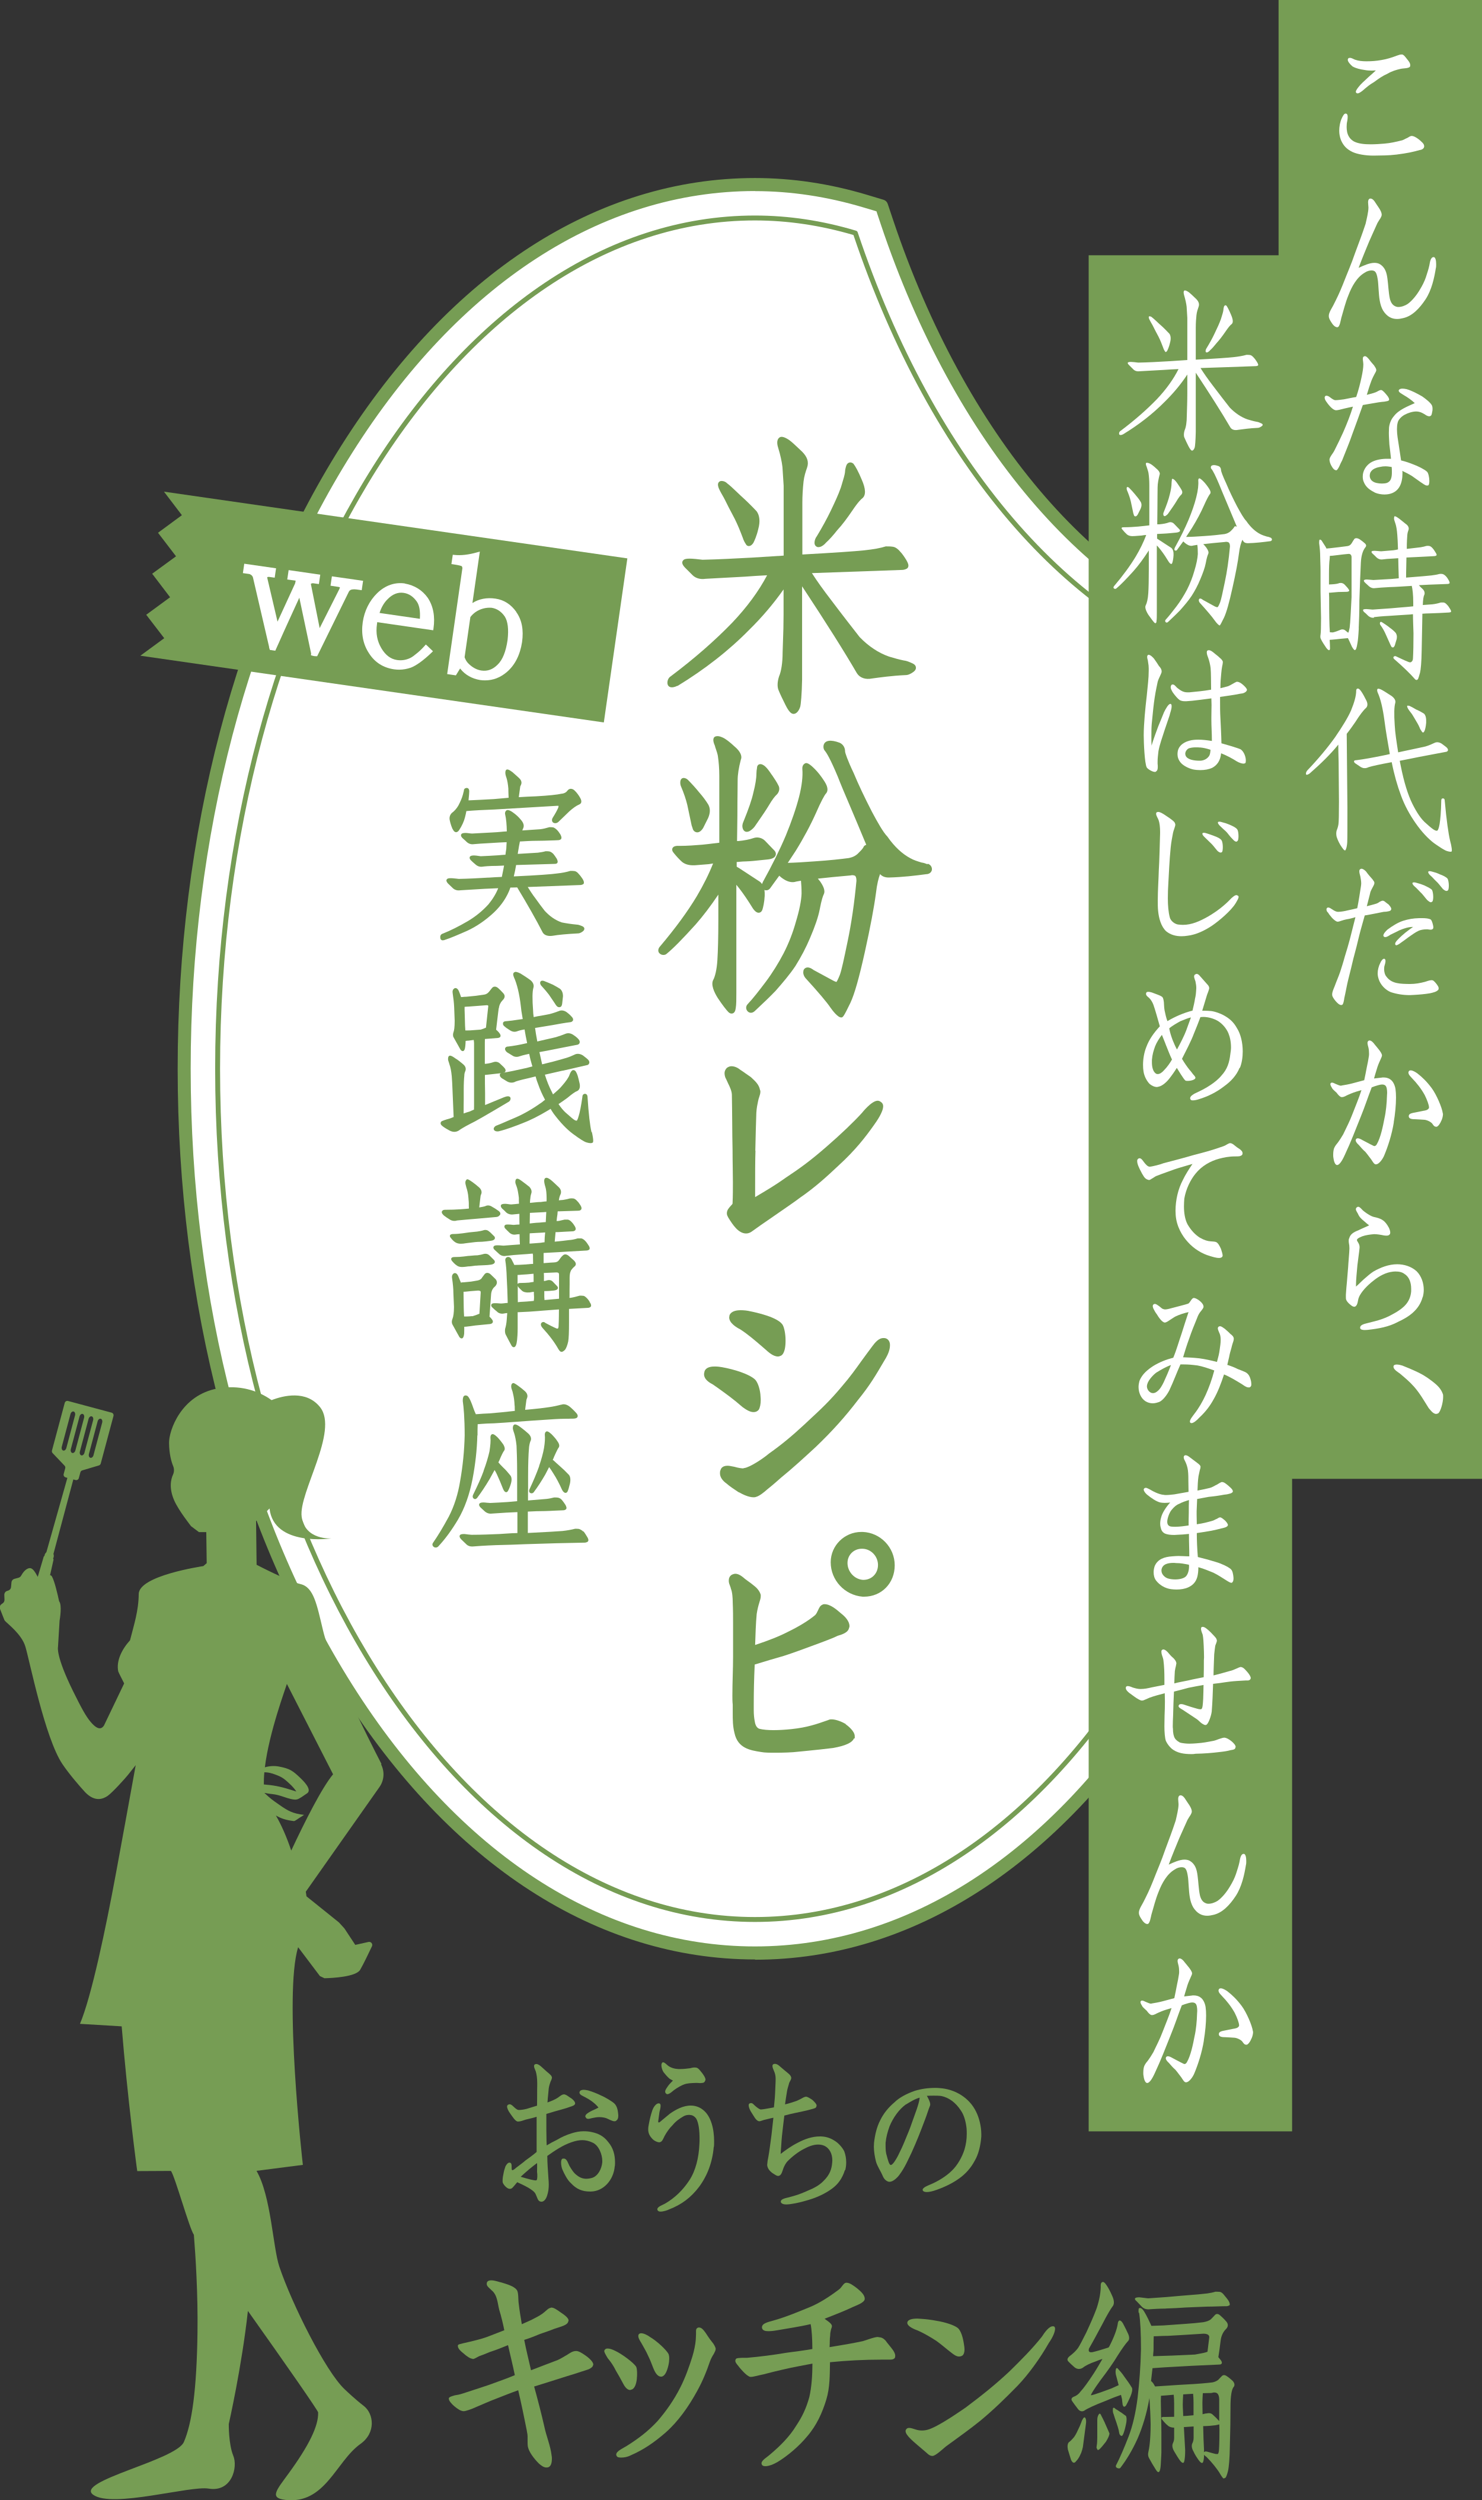 <?xml version="1.0" encoding="UTF-8"?><svg id="_レイヤー_2" xmlns="http://www.w3.org/2000/svg" viewBox="0 0 172 290"><rect x="0" y="0" width="172" height="290" fill="#333333" stroke="none"/><defs><style>.cls-1{fill:#fff;}.cls-2{fill:#769d54;}</style></defs><g id="_テキスト外枠"><g><g><path class="cls-1" d="m87.62,226.53c-18.04,0-34.86-10.91-47.38-30.71-12.17-19.25-18.87-44.77-18.87-71.85s6.7-52.6,18.87-71.85c12.52-19.8,29.34-30.71,47.38-30.71,4.23,0,8.53.64,12.76,1.91l1.93.58.64,1.91c8.41,25.05,23.7,43.08,40.88,48.22l1.93.58.64,1.91c4.89,14.55,7.47,30.97,7.47,47.47,0,27.08-6.7,52.6-18.87,71.85-12.52,19.8-29.34,30.71-47.38,30.71Z"/><path class="cls-2" d="m87.62,227.29c-18.31,0-35.36-11.03-48.02-31.06-12.24-19.37-18.98-45.03-18.98-72.26s6.74-52.89,18.98-72.26c12.66-20.03,29.71-31.06,48.02-31.06,4.31,0,8.67.65,12.98,1.94l1.93.58c.24.07.42.25.5.48l.64,1.91c8.34,24.82,23.43,42.67,40.38,47.74l1.93.58c.24.07.42.25.5.49l.64,1.91c4.91,14.63,7.51,31.13,7.51,47.72,0,27.22-6.74,52.89-18.98,72.26-12.66,20.03-29.71,31.06-48.02,31.06Zm0-205.13c-17.77,0-34.37,10.78-46.74,30.36-12.09,19.13-18.75,44.51-18.75,71.45s6.66,52.32,18.75,71.45c12.37,19.58,28.97,30.36,46.74,30.36s34.36-10.78,46.74-30.36c12.09-19.13,18.75-44.51,18.75-71.45,0-16.43-2.57-32.76-7.43-47.23l-.52-1.53-1.55-.46c-17.42-5.21-32.89-23.42-41.38-48.71l-.51-1.53-1.55-.46c-4.16-1.24-8.38-1.88-12.54-1.88Z"/></g><g><path class="cls-2" d="m84.04,57.81l.07.12c.31.64.64,1.27.94,1.83l.23.44c.32.64.63,1.39.94,2.22.08.27.23.53.34.69.06.13.17.22.31.23.01,0,.03,0,.05,0,.13,0,.31-.07.51-.36.1-.19.39-.78.58-1.64.23-.83.16-1.55-.2-2.04-.65-.69-1.28-1.3-1.82-1.78l-.41-.39c-.46-.44-.86-.82-1.17-1.05-.18-.19-.42-.29-.67-.29-.14,0-.26.06-.34.17-.14.21-.05.5.04.72.13.3.35.68.61,1.13Z"/><path class="cls-2" d="m95.01,63.46s.08,0,.12-.01c.24-.05.53-.25.75-.52.33-.29.82-.83,1.29-1.43.59-.63,1.18-1.44,1.72-2.23.73-1.09,1.08-1.39,1.18-1.46.45-.36.42-1.1-.07-2.2-.37-.9-.74-1.56-.96-1.83-.16-.13-.33-.17-.49-.12-.15.05-.27.17-.33.35-.05.14-.15.49-.15.76-.03.3-.18.79-.37,1.42l-.11.36c-.29.84-.75,1.81-1.19,2.73-.44.91-1,1.93-1.6,2.92-.16.2-.27.5-.27.76,0,.17.06.32.18.41.08.06.18.1.28.1Z"/><path class="cls-2" d="m78.63,79.57c3.17-1.93,5.97-4.12,8.32-6.51,1.5-1.47,2.86-3.08,3.99-4.69v2.96c0,1.07-.03,2.12-.07,3.13-.01.41-.03.82-.04,1.21,0,1.17-.15,2.18-.41,2.78-.2.61-.23,1.19-.07,1.59.21.53.53,1.16.82,1.75.36.72.64,1.02.93,1.02.31,0,.6-.3.77-.82.08-.29.19-1.47.22-3.15v-10.83c2.85,4.32,4.88,7.54,6.36,10.08.34.54,1,.77,1.77.61.91-.12,2.28-.32,3.86-.39.3,0,.59-.12.93-.37.27-.2.31-.4.29-.54-.02-.14-.1-.32-.42-.46-.33-.15-.67-.3-1-.33-.58-.12-1.07-.26-1.5-.39l-.23-.07c-1.18-.41-2.36-1.19-3.38-2.25-.79-1.01-1.98-2.53-3.32-4.31-.87-1.13-1.62-2.17-2.22-3.11l10.44-.37c.18,0,.36-.04.54-.13.1-.05.17-.13.2-.24.06-.19-.02-.43-.23-.79-.18-.29-.45-.71-.73-.99-.15-.18-.46-.49-.83-.54-.26-.04-.53-.04-.74-.04h-.08c-.58.19-1.4.34-2.53.46-1.03.11-3.69.29-7.15.48v-5.99c0-.82.05-1.64.14-2.48.07-.61.24-1.13.41-1.61.22-.63.04-1.22-.56-1.83l-.37-.35c-.43-.41-.8-.76-1.15-1.02-.57-.38-.95-.46-1.15-.27-.39.31-.19.97-.12,1.19.24.78.42,1.59.49,2.21l.14,2.17v8.11l-3.66.23c-1.91.1-3.88.21-5.75.25l-.36-.04c-1.28-.16-1.76-.1-1.9.12-.07.07-.26.34.21.82l.88.88c.37.37.92.52,1.5.43l4.6-.25c.81-.06,1.71-.12,2.56-.16-.97,1.84-2.33,3.69-4.04,5.49-2,2.07-4.4,4.17-7.13,6.22-.25.15-.4.44-.4.75,0,.52.46.71,1.16.36Z"/><path class="cls-2" d="m89.61,89.93l-.12-.17c-.16-.25-.58-.86-.93-1.03-.24-.14-.41-.09-.5-.05-.07.04-.2.15-.2.38-.04.22-.07.47-.07.69,0,.53-.13,1.32-.35,2.17-.18.83-.54,1.87-1.15,3.37-.14.29-.17.57-.08.83.06.17.15.28.29.34.05.02.11.03.17.03.1,0,.22-.03.35-.1.29-.19.49-.39.6-.56.17-.25.34-.5.51-.74.4-.58.78-1.13,1.09-1.65.41-.7.74-1.11.92-1.26.32-.32.39-.76.19-1.09-.14-.3-.4-.7-.72-1.17Z"/><path class="cls-2" d="m79.84,90.46c-.16-.16-.37-.22-.5-.22-.07,0-.39.03-.39.54,0,.16.04.35.09.45.33.77.58,1.52.73,2.15l.5,2.36.04.12c.03.09.07.19.1.31.08.23.29.38.52.38.24,0,.49-.19.69-.53l.57-1.14c.25-.59.26-1.09.02-1.54-.28-.46-.62-.92-1.05-1.41-.42-.52-.84-.98-1.32-1.47Z"/><path class="cls-2" d="m107.64,100.25c-.18-.07-.43-.17-.69-.2-.46-.14-.89-.27-1.26-.48-.96-.5-1.89-1.36-2.7-2.53-.48-.48-1.15-1.67-1.79-2.87-.9-1.75-1.57-3.17-2.12-4.49-.74-1.55-1-2.37-1-2.51,0-.44-.22-.82-.62-1.01-1.09-.41-1.67-.25-1.84.18-.1.26-.05.58.12.76.17.2.6.85,1.51,3.03.29.76.79,1.95,1.49,3.58.51,1.21,1.12,2.64,1.8,4.29-.03,0-.05.01-.07.02-.13.05-.24.16-.26.26-.12.22-.36.45-.63.72-.27.27-.62.44-1.06.53-.83.11-2.2.27-4.05.39-1.21.09-2.21.15-3.04.17.29-.44.61-.92.91-1.38.92-1.48,1.73-3,2.35-4.38.59-1.36.99-2.07,1.15-2.26.21-.21.36-.63-.14-1.41-.39-.61-.78-1.11-1.17-1.49-.58-.58-.92-.76-1.13-.6-.29.17-.29.49-.28.66.07.82-.06,1.95-.38,3.2-.34,1.32-.86,2.83-1.54,4.49-.69,1.63-1.58,3.43-2.65,5.36-.05.1-.08.19-.11.27-.07-.1-.14-.19-.23-.26l-1.74-1.14c-.28-.19-.53-.35-.72-.47-.09-.04-.17-.1-.25-.15v-.54c.12,0,.24-.02.37-.03.22-.02.46-.04.7-.04.58-.02,1.14-.08,1.69-.14.27-.03.53-.05.8-.08.55-.05.87-.22.96-.49.05-.15.05-.39-.24-.65-.18-.18-.36-.37-.53-.55-.17-.17-.32-.34-.46-.48-.36-.36-.89-.48-1.36-.31-.42.15-1.07.28-1.75.34h-.14c0-.47.01-.93.02-1.39,0-.52.02-1.04.02-1.54,0-1.15.01-2.11.02-2.87,0-.5.01-.91.01-1.23,0-.67.12-1.45.37-2.41.19-.43-.08-.99-.73-1.53-.58-.54-1.04-.89-1.38-1.04-.27-.12-.61-.24-.91-.09-.16.11-.29.38,0,1.02.04.16.09.32.15.48.08.24.16.48.2.7.11.72.17,1.53.17,2.33v7.77s-.03,0-.05,0c-.18.02-.41.05-.68.08-.35.04-.77.1-1.23.14-.85.07-1.75.14-2.65.14-.32-.02-.69,0-.82.26-.08.17-.03.37.15.57.32.4.65.75.96,1.03.41.33.99.45,1.73.37l1.36-.11.2-.03c.1-.02.2-.03.31-.05-.48,1.21-1.11,2.48-1.89,3.8-1.07,1.78-2.46,3.68-4.24,5.79-.16.16-.24.35-.23.53.01.14.08.26.16.32.23.23.64.22.83.02.77-.63,1.83-1.71,3.35-3.39.87-.99,1.76-2.16,2.63-3.46v2.9c0,2-.04,3.57-.11,4.69-.07,1.18-.3,1.96-.46,2.26-.34.57.08,1.47.5,2.14.54.82,1.02,1.42,1.23,1.63.22.22.41.19.51.16.2-.07.31-.28.35-.62.07-.41.07-.98.07-1.77v-12.53c.12.14.24.29.36.45.45.58.96,1.32,1.55,2.28.26.38.51.55.74.51.1-.01.28-.08.38-.37.08-.26.22-.82.26-1.58.01-.25,0-.49-.03-.69.09.04.18.05.28.04.15-.02.28-.1.38-.23l.44-.61c.2-.28.41-.57.62-.85.13.12.29.26.5.39.51.34,1.04.44,1.46.29l.56-.1c.04.39.07.9.07,1.5-.03.83-.26,1.95-.66,3.27-.35,1.26-.84,2.52-1.43,3.66-.57,1.1-1.3,2.27-2.06,3.29-.78,1.03-1.48,1.94-2.1,2.59-.24.24-.24.61,0,.85.18.18.51.27.85-.07l.38-.36c.61-.57,1.3-1.22,2-1.95.8-.91,1.64-1.89,2.29-2.86.69-1.1,1.27-2.21,1.72-3.29.58-1.35.94-2.42,1.11-3.27.22-1.19.4-1.63.47-1.77.23-.46-.08-1.01-.41-1.5-.09-.12-.18-.23-.27-.33,1.05-.12,2.28-.24,3.77-.37.21-.05.4-.04.55.04.06.04.16.2.16.57-.24,2.6-.6,5.02-1.02,7.01-.43,2.08-.71,3.39-.91,3.92-.22.55-.34.75-.39.81-.08-.01-.27-.08-.6-.27l-2.05-1.11c-.09-.07-.4-.3-.69-.3s-.5.22-.5.45c-.05.24.04.53.24.78,1.5,1.64,2.48,2.8,2.91,3.44.24.34.84,1.13,1.23,1.13.2,0,.26,0,1.08-1.7.48-1.03,1-2.86,1.68-5.92.63-2.85,1.06-5.13,1.28-6.78.12-1.06.31-1.78.48-2.23.19.22.5.4,1,.4,1.61-.04,3.12-.22,4.38-.39.35,0,.64-.26.64-.57,0-.23-.12-.52-.49-.64Z"/><path class="cls-2" d="m87.66,133.48c.04-1.9.08-3.23.12-4.39.03-.58.13-1.01.2-1.35.02-.1.05-.2.06-.26.02-.07.04-.14.07-.22.07-.21.14-.42.14-.63,0-.04,0-.13-.05-.22-.11-.6-.56-1.01-.96-1.38l-.11-.1c-.21-.14-.43-.29-.62-.43-.24-.17-.45-.32-.6-.41-.31-.26-.68-.41-1.02-.41-.17,0-.33.05-.53.19-.17.17-.27.39-.27.61,0,.29.1.57.18.68.07.15.14.31.21.46.23.47.44.91.46,1.35.02,1.03.03,2.11.04,3.25,0,1,.02,2.05.04,3.16,0,.73.01,1.39.02,2.03.01.59.02,1.16.02,1.74,0,.73,0,1.55-.04,2.46,0,.05-.14.19-.21.27-.2.22-.45.48-.45.85,0,.14.03.24.07.32l.12.23c.48.76,1.13,1.8,2.05,1.8.25,0,.5-.1.74-.29.33-.25,1.41-1,2.55-1.78,1.25-.86,2.55-1.76,2.93-2.06,1.75-1.2,3.13-2.46,4.5-3.75,1.96-1.79,3.14-3.32,4.12-4.71.32-.44,1.06-1.51,1.06-2.17,0-.28-.16-.44-.3-.52-.08-.06-.2-.12-.34-.12-.71,0-1.82,1.41-1.82,1.41-.92,1.02-2.45,2.48-4.1,3.91-1.87,1.63-3.1,2.52-4.73,3.6-1.22.87-2.16,1.42-3.25,2.07l-.32.19v-.96c0-1.44,0-3.42.04-4.43Z"/><path class="cls-2" d="m85.77,173.1c.38.22,1.1.58,1.68.58.08,0,.19,0,.31-.05.34-.08.91-.52,1.28-.86.65-.51,1.34-1.13,1.6-1.36,1.32-1.07,2.73-2.36,4.06-3.59,1.88-1.8,3.39-3.48,4.88-5.43,1.39-1.71,2.08-2.9,2.96-4.4l.29-.49h0c.21-.37.46-.92.46-1.45,0-.12,0-.49-.31-.72-.18-.12-.32-.12-.45-.12-.58,0-1.01.58-1.29.95-.45.59-.84,1.14-1.24,1.68-.7.98-1.36,1.9-2.26,2.94-1.42,1.71-2.48,2.69-3.95,4.05l-.38.36c-1.58,1.46-2.7,2.38-4.15,3.41-.76.64-2.22,1.59-2.87,1.69h-.08s-.02.04-.02.04h-.02c-.24-.01-.57-.05-1.05-.19-.07-.01-.14-.03-.22-.04-.19-.04-.38-.08-.56-.08-.56,0-.76.29-.81.49-.07.13-.07.28-.07.39,0,.43.28.85.78,1.2.34.3.83.63,1.2.87l.21.14Z"/><path class="cls-2" d="m87.45,163.8c.24,0,.41-.07.57-.23l.04-.05c.15-.24.23-.67.23-1.14,0-.13-.01-.25-.02-.36,0-.09-.02-.17-.02-.29-.08-.73-.33-1.42-.62-1.71-.69-.64-2.42-1.18-3.83-1.43-.22-.04-.52-.08-.82-.08-.27,0-1,0-1.21.55l-.03.15s-.03.11-.03.18c0,.65.66,1.01,1.05,1.22l.6.42c.9.65,1.76,1.26,2.81,2.18.42.31.87.59,1.28.59Z"/><path class="cls-2" d="m87.09,152.11c-.33-.09-.79-.13-1.12-.13-.67,0-1.1.18-1.28.53l-.03.07v.06s-.03.1-.03.18c0,.64.82,1.15,1.28,1.38.86.55,1.73,1.3,2.51,1.97l.38.33c.4.36.94.85,1.49.85.14,0,.26-.06.35-.1h.01c.45-.26.52-1.16.52-1.66v-.16c0-.7-.15-1.37-.29-1.66-.43-.97-3.24-1.55-3.78-1.66Z"/><path class="cls-2" d="m100.13,177.7h-.16c-1.96,0-3.56,1.58-3.56,3.52,0,2.07,1.62,3.82,3.71,3.99h.16c2.03,0,3.56-1.56,3.56-3.64s-1.66-3.79-3.71-3.87Zm1.77,3.83c0,.99-.73,1.73-1.69,1.73h-.06c-.99-.07-1.79-.95-1.79-1.96,0-.93.73-1.65,1.65-1.65h.11c.98.03,1.78.88,1.78,1.89Z"/><path class="cls-2" d="m98.16,199.98c-.43-.25-1.12-.54-1.64-.54-.09,0-.22,0-.32.05l-.13.05c-1.28.45-2.39.84-4.21,1.03-.67.07-1.41.12-2.07.12s-1.22-.05-1.64-.15c-.39-.11-.52-.6-.56-.9-.07-.35-.11-.8-.11-1.23v-.7c0-1.5.03-2.89.11-4.63,1.34-.41,2.14-.65,3.37-1,1.23-.4,2.24-.78,3.22-1.14.35-.13.69-.26,1.03-.38l.32-.12c.53-.2,1.27-.48,1.68-.69l.06-.02c.44-.13,1.17-.35,1.27-.9.05-.09.05-.17.05-.21,0-.56-.52-1.08-.75-1.28-.07-.06-.14-.12-.23-.19-.52-.45-1.23-1.07-1.92-1.07-.07,0-.15,0-.24.06-.26.1-.38.36-.51.65-.1.21-.2.43-.34.56-.75.63-1.88,1.32-3.18,1.95-.99.51-2.23,1-3.78,1.51.04-1.24.08-2.5.18-3.58.07-.49.19-.98.31-1.34,0-.04.02-.09.04-.14.05-.17.12-.37.12-.58v-.17c-.09-.36-.38-.77-.79-1.07-.23-.2-.47-.37-.71-.54l-.31-.23c-.3-.26-.71-.61-1.14-.61-.16,0-.35.09-.4.11-.31.19-.36.47-.36.72,0,.21.08.41.15.59.04.1.08.2.1.32.16.38.21,1.06.21,1.59.04.93.04,1.66.04,2.44v3.85c0,.71-.02,1.44-.04,2.19-.02.77-.04,1.55-.04,2.32,0,.32,0,.71.04,1.05v.97c0,.78,0,1.51.2,2.31.38,1.79,1.82,2.02,3.11,2.22.41.08,1,.08,1.68.08.78,0,1.94-.03,2.63-.12l.82-.08c1.18-.12,2.2-.22,3.21-.35,1.42-.25,2.22-.62,2.42-1.11h.09v-.26c0-.58-.79-1.2-1.06-1.39Z"/></g><path class="cls-2" d="m87.62,222.94c-34.54,0-62.65-44.4-62.65-98.97S53.07,25,87.62,25c3.89,0,7.83.59,11.73,1.76.09.03.16.09.19.18,8.92,26.55,24.68,44.96,43.26,50.52.09.03.16.09.19.18,4.76,14.18,7.28,30.21,7.28,46.33,0,54.57-28.1,98.97-62.65,98.97Zm0-197.37c-34.23,0-62.08,44.14-62.08,98.4s27.85,98.4,62.08,98.4,62.08-44.14,62.08-98.4c0-16.01-2.49-31.92-7.2-46.01-18.66-5.65-34.49-24.12-43.45-50.7-3.8-1.12-7.64-1.69-11.42-1.69Z"/><g><path class="cls-2" d="m71.35,251.26c-.13,1.64-1.33,2.93-2.77,2.95h-.11c-.87,0-1.55-.26-2.2-.96-.42-.37-.76-1.05-1-1.59-.09-.22-.15-.52-.15-.79,0-.24.04-.44.2-.48h.13c.35,0,.5.59.63.83.24.41.5.83.83,1.07.37.31.74.44,1.13.44.22,0,.46-.04.7-.11.66-.22,1.09-1.03,1.16-1.81v-.18c0-.65-.37-1.77-1.14-2.1-.41-.2-.83-.28-1.18-.28-.41,0-.81.09-1.24.24-1,.33-1.96.98-2.82,1.59,0,.76.07,1.68.13,2.58.02.26.04.48.04.74,0,.44-.04.83-.2,1.31-.07.22-.26.63-.59.68h-.07c-.26,0-.39-.2-.46-.39-.07-.2-.15-.35-.22-.52-.13-.26-.48-.5-.85-.72-.46-.26-.94-.48-1.27-.63-.13.15-.26.31-.39.46-.11.13-.24.31-.46.31h-.02c-.31,0-.7-.44-.81-.72-.02-.07-.02-.15-.02-.28,0-.26.07-.61.11-.79.04-.24.13-.57.22-.81.13-.24.28-.44.46-.44h.04c.2.02.22.24.22.44v.15c0,.15,0,.26.07.28h.04c.07,0,.26-.13.39-.26.41-.31.96-.72,1.09-.85.5-.37.81-.57,1.31-1v-4.08c-.39.13-.76.2-1.27.33-.28.09-.61.22-.85.22-.07,0-.11,0-.15-.02-.24-.09-.52-.52-.79-.9-.2-.26-.37-.61-.37-.83,0-.07.04-.13.09-.18.07-.04.13-.07.2-.07.2,0,.35.17.5.31.13.11.33.33.55.35h.09c.15,0,.5-.04.85-.13.44-.13.76-.24,1.2-.37.02-.81,0-1.7.02-2.38v-.22c0-.59-.07-1.05-.17-1.38-.07-.2-.2-.42-.2-.61,0-.07.02-.13.09-.2.07-.02.13-.04.17-.04.2,0,.39.15.55.28.26.22.63.59.94.83.15.15.28.24.31.39t.02.04c0,.2-.11.39-.17.52-.07.2-.15.44-.2.74-.02.31-.11,1.03-.15,1.66.41-.15.83-.31,1.2-.55.15-.11.42-.33.59-.37.02,0,.09-.02.11-.02.2,0,.41.15.63.31.31.18.68.48.68.74v.02c-.04.2-.28.28-.57.37-.24.09-.57.2-.98.31-.61.17-1.03.28-1.79.52v1.86c.02.57,0,1.13.04,1.79.44-.26.76-.44,1.16-.63.63-.37,1.13-.59,1.79-.79.42-.13.87-.22,1.33-.22.33,0,.61.02.92.09.72.15,1.38.42,1.94,1.16.57.66.79,1.48.79,2.34,0,.15,0,.31-.02.46Zm-9.02.74c0-.33.02-.81,0-1.09-.54.39-1.27,1-1.9,1.59.46.13.81.24,1.2.33.22.04.41.09.55.09.04,0,.09-.02.11-.04.04-.04.07-.24.07-.44,0-.17,0-.31-.02-.44Zm9.17-5.98c-.07.02-.11.04-.18.04-.28,0-.7-.26-.94-.35-.18-.07-.5-.13-.79-.13h-.04c-.24,0-.52.04-.83.11-.13.02-.28.09-.44.09-.13,0-.24-.04-.28-.15-.04-.04-.07-.09-.07-.13,0-.24.33-.42.55-.55.26-.15.63-.28.98-.48-.37-.48-1-.92-1.51-1.18-.26-.15-.7-.28-.7-.57,0-.02.02-.04.02-.07.04-.17.26-.24.46-.24.17,0,.37.04.52.07.5.15,1.03.35,1.55.61.42.17,1.38.74,1.55.96.24.26.35.66.39,1.11,0,.09.02.15.02.22,0,.31-.07.52-.28.63Z"/><path class="cls-2" d="m82.84,249.01c-.15,1.77-.72,3.32-1.7,4.65-.94,1.24-2.03,2.07-3.52,2.64-.17.09-.63.24-.96.24-.15,0-.28-.04-.35-.17-.02-.04-.02-.07-.02-.11,0-.28.55-.46.9-.65,1.16-.68,2.07-1.57,2.82-2.71.74-1.13,1.09-2.64,1.16-4.13.02-.22.02-.46.02-.68,0-.9-.09-1.83-.39-2.34-.17-.24-.44-.41-.66-.41-.04-.02-.09-.02-.13-.02-.24,0-.5.04-.74.2-.37.22-.83.52-1.2.98-.35.33-.7.83-.94,1.27-.11.2-.22.55-.41.66-.07.04-.13.07-.2.07-.24,0-.57-.17-.74-.33-.39-.39-.55-.72-.55-1.18,0-.17.02-.35.07-.57.11-.61.22-1.05.39-1.57.13-.41.44-.87.76-.87.04,0,.07.02.09.02.09.02.13.13.13.26,0,.24-.09.57-.13.72-.02.17-.09.61-.13.94,0,.07-.02.11-.02.15,0,.09.02.13.09.13s.24-.17.35-.26c.35-.28.57-.48.92-.76.68-.48,1.57-.96,2.45-.94.44,0,.96.15,1.37.48.98.74,1.31,2.29,1.31,3.65,0,.2,0,.44-.02.66Zm-1.03-7.58c-.13.2-.22.17-.5.2h-.13c-.09,0-.2-.02-.31-.02h-.04c-.65.02-1.07.04-1.42.17-.28.09-.81.39-1.18.66-.17.13-.52.48-.79.48-.04,0-.09-.02-.13-.07-.09-.07-.11-.15-.11-.24,0-.2.2-.44.31-.61.15-.22.39-.46.59-.66-.11-.07-.31-.15-.42-.24-.24-.22-.44-.44-.66-.72-.15-.22-.26-.57-.26-.83,0-.11.04-.22.11-.31.04,0,.07-.02.09-.02.17,0,.39.24.57.39.31.24.76.37,1.18.39h.26c.35,0,.72-.04,1.11-.09.15-.04.33-.09.55-.09.07,0,.13.02.2.02.26.07.46.39.7.68.15.22.35.48.35.72,0,.04-.02.11-.07.17Z"/><path class="cls-2" d="m98.06,251.72c-.31,1-.83,1.68-1.53,2.18-.79.57-1.68.98-2.64,1.27-.74.22-1.35.39-2.16.5-.15.02-.33.04-.48.04-.31,0-.57-.09-.63-.28v-.07c0-.24.42-.37.94-.48.81-.22,1.27-.35,2.12-.74.81-.33,1.42-.65,1.94-1.2.68-.68.9-1.33.96-2.05,0-.09.02-.17.02-.28,0-.79-.33-1.44-.96-1.72-.22-.09-.44-.13-.7-.13-.57,0-1.18.26-1.62.5-.66.33-1.4.9-1.94,1.46-.15.15-.39.57-.48.85-.11.31-.2.72-.48.81-.04.02-.07.02-.11.02-.2,0-.39-.17-.66-.33-.35-.26-.57-.55-.61-.92v-.04c0-.11.04-.28.04-.39.02-.2.07-.33.09-.5.15-.81.24-1.68.37-2.58.07-.63.15-1.4.22-1.99-.39.07-.74.18-1.11.26-.15.04-.39.15-.52.15h-.02c-.17-.02-.31-.13-.5-.39-.17-.26-.33-.52-.48-.76-.13-.24-.24-.5-.24-.7,0-.09.02-.17.11-.22.04-.02.13-.04.18-.04.13,0,.22.09.39.26.22.2.54.46.72.48h.04c.26,0,1.22-.2,1.49-.24.04-.44.11-1.05.13-1.51.02-.72.07-1.22.07-1.81,0-.37-.07-.63-.2-.92-.07-.17-.17-.39-.17-.55,0-.09.02-.17.11-.22.04-.02.11-.04.17-.04.15,0,.33.07.5.22.37.31.7.61,1.07.9.15.13.31.28.33.5v.02c0,.22-.22.44-.26.66-.07.28-.2.63-.24.94-.09.57-.15.94-.22,1.46.5-.11.9-.26,1.31-.39.2-.09.39-.17.55-.26.13-.07.39-.24.59-.24h.02c.15.02.41.17.7.37.26.24.5.48.5.68,0,0-.02,0-.02.02-.02.24-.17.26-.39.33-.17.04-.41.11-.63.17-.46.11-.66.15-1.42.31-.5.11-.7.15-1.29.31-.09.79-.2,1.59-.28,2.4-.07.7-.09,1.37-.15,2.05.57-.44,1.27-.94,1.97-1.29.83-.44,1.68-.74,2.58-.74h.13c.66.02,1.2.22,1.75.61.39.28.79.76.96,1.13.15.42.22.83.22,1.27,0,.33-.04.61-.11.9Z"/><path class="cls-2" d="m113.89,247.81c-.07,1.03-.33,2.1-.76,2.82-.46.87-1.07,1.53-1.79,2.05-.76.55-1.64.98-2.62,1.33-.46.17-.87.26-1.16.26-.26,0-.44-.07-.48-.24v-.02c0-.28.68-.52,1-.66.81-.35,1.75-.92,2.38-1.55.63-.59,1.2-1.57,1.48-2.47.17-.59.26-1.16.26-1.79,0-.2,0-.44-.02-.65-.09-.83-.31-1.59-.68-2.1-.59-.9-1.37-1.48-2.25-1.66-.28-.04-.59-.04-.85-.04s-.57,0-.83.02c.13.22.39.7.39.98,0,.07,0,.11-.02.15-.2.48-.35,1.03-.57,1.59-.52,1.38-.94,2.47-1.57,3.86-.44.9-.76,1.68-1.35,2.49-.26.39-.79.9-1.2.9h-.09c-.37-.09-.59-.37-.74-.74-.22-.52-.61-1.07-.76-1.62-.13-.52-.24-1.16-.24-1.7,0-.17.02-.33.02-.48.11-.92.31-1.81.72-2.6.39-.81.98-1.51,1.62-2.05.61-.61,1.51-1.05,2.36-1.35.76-.24,1.57-.35,2.38-.35.15,0,.33,0,.5.02,1.81.11,3.47,1.11,4.26,2.73.35.7.61,1.68.61,2.62v.24Zm-8.75-3.71c-.79.57-1.48,1.53-1.9,2.55-.22.61-.39,1.22-.46,1.9v.39c0,.39.02.79.15,1.16.11.39.24.98.44,1.03h.02c.24,0,.66-.74.83-1.07.31-.61.59-1.22.81-1.77.28-.68.59-1.4.81-2.07.33-.96.83-2.16.9-2.9-.52.13-1.16.52-1.59.79Z"/></g><g><path class="cls-2" d="m68.83,274.33c0,.2-.23.36-.49.49-.26.1-.62.2-.92.3-.49.16-.99.33-1.68.53-1.38.43-2.37.76-3.75,1.18.36,1.28.92,3.45,1.18,4.63.23,1.12.72,2.23.85,3.38.03.13.03.23.03.36,0,.49-.1.85-.4.99-.1.03-.16.03-.26.03-.3,0-.62-.26-.85-.46-.56-.56-1.15-1.32-1.28-1.97-.03-.2-.03-.46-.03-.69v-.49c0-.26-.07-.46-.1-.72-.3-1.48-.62-3.09-.99-4.63-.92.33-1.81.69-2.66,1.02-.79.3-1.48.62-2.27.95-.49.23-1.18.46-1.38.46-.36,0-.72-.26-1.12-.59-.3-.26-.62-.62-.62-.85v-.07c.07-.16.36-.23.69-.33.23-.03.59-.1.89-.2,1.28-.43,1.94-.62,3.02-.99,1.25-.46,2.04-.72,3.06-1.15-.26-1.28-.53-2.3-.79-3.48-.76.3-1.18.49-2.1.79-.46.2-.89.36-1.25.49-.29.13-.53.33-.76.33v-.03c-.26,0-.69-.29-1.05-.62-.3-.23-.66-.56-.66-.85v-.07c.03-.16.3-.16.62-.26l.69-.16c.69-.16,1.38-.33,2.04-.56.69-.26,1.38-.53,2.04-.79-.13-.66-.36-1.64-.59-2.37-.2-.76-.2-1.71-.89-2.27-.26-.26-.56-.46-.56-.72,0-.07,0-.13.03-.2.07-.16.26-.23.49-.23.43,0,.92.2,1.22.26.49.16,1.41.39,1.74.85.23.26.16,1.15.23,1.58.1.89.23,1.58.36,2.4.49-.23,1.02-.43,1.48-.69.39-.2.82-.43,1.15-.72.16-.13.46-.46.72-.49.03-.03.07-.03.07-.03.3,0,.62.23.99.49.59.39,1.02.72,1.02,1.02,0,.03-.03.07-.03.07-.07.46-.76.59-1.64.89-.56.23-.99.36-1.64.59-.62.26-1.12.46-1.84.69.23,1.18.53,2.37.79,3.52,1.28-.49,1.97-.76,3.09-1.18.36-.16.79-.43,1.12-.62.26-.16.59-.43,1.02-.43h.03c.26,0,.66.23,1.12.56.53.39.85.76.85,1.02t-.03.07Z"/><path class="cls-2" d="m73.92,275.88c-.07.66-.26,1.25-.69,1.32-.03.03-.07.03-.1.03-.4,0-.69-.49-.89-.89-.26-.49-.46-.85-.76-1.35-.26-.53-.56-.99-.95-1.45-.26-.43-.4-.69-.4-.82,0-.07.03-.13.1-.2s.16-.1.3-.1c.23,0,.53.1.85.26.79.36,2.2,1.41,2.46,1.87.07.13.1.49.1.79,0,.16,0,.36-.03.53Zm8.94-2.86c-.16.23-.36.62-.46.89-.39,1.15-.85,2.3-1.51,3.48-.95,1.74-2.17,3.48-3.62,4.76-1.35,1.18-2.63,2.04-4.07,2.66-.39.2-.76.26-1.12.26-.26,0-.46-.03-.53-.23-.03-.03-.03-.1-.03-.13,0-.4.92-.79,1.22-.99,1.35-.85,2.46-1.68,3.58-2.89,1.02-1.18,1.91-2.46,2.63-3.88.59-1.15,1.05-2.46,1.41-3.61.2-.66.36-1.45.39-1.94,0-.13.03-.43.03-.66v-.3c0-.16,0-.33.2-.43.03,0,.07-.03.13-.03.33,0,.53.29.76.59.16.23.46.72.76,1.08.23.26.39.59.43.76v.07c0,.16-.1.33-.2.53Zm-5.29,1.38c-.16.66-.39,1.22-.79,1.28h-.07c-.43,0-.72-.56-.89-.99-.2-.49-.33-.89-.59-1.41-.23-.53-.53-1.02-.82-1.54-.23-.36-.33-.59-.33-.76,0-.1.03-.2.1-.26.07-.03.13-.07.23-.07.26,0,.66.16,1.02.43.76.43,1.94,1.51,2.17,2,.03.1.07.23.07.46,0,.26-.03.59-.1.85Z"/><path class="cls-2" d="m103.89,273.45c-.13.26-.43.26-.66.26h-.89c-2.04,0-4.01.1-6.01.3-.03,1.45,0,2.92-.43,4.34-.46,1.51-1.12,2.99-2.23,4.27-.95,1.15-2.23,2.23-3.42,2.96-.49.29-1.05.49-1.41.49-.16,0-.3-.03-.39-.13-.03-.07-.07-.13-.07-.2,0-.36.62-.69,1.02-1.05,1.18-.99,2.27-2.1,2.99-3.29.72-1.08,1.18-2.04,1.54-3.35.26-1.12.36-2.53.36-3.88-1.02.2-2.33.43-3.42.69-.56.13-1.54.36-2.27.56-.66.13-1.15.29-1.45.29h-.07c-.43-.07-1.22-1.02-1.54-1.45-.1-.13-.2-.26-.2-.43,0-.07.03-.13.07-.2.1-.13.43-.1.69-.13h.59c1.51-.13,3.06-.33,4.6-.59,1.22-.16,2-.26,2.99-.43v-.16c0-.95-.07-2.14-.2-2.73-1.25.3-2.63.49-3.91.72-.4.07-.72.1-.99.1-.36,0-.62-.07-.72-.3,0-.07-.03-.13-.03-.13,0-.49.69-.62,1.38-.82,1.51-.43,2.89-1.02,4.17-1.54,1.12-.46,2.3-1.22,3.42-2.07.3-.23.49-.72.79-.76h.07c.36,0,.79.33,1.18.62.4.33.92.76.92,1.22v.07c-.07.43-.99.72-1.41.92-.79.39-2.23.95-3.25,1.35.3.23.76.49.85.79v.1c0,.13-.1.26-.13.49-.03.13-.07.29-.07.59-.07.43-.03.79-.07,1.32,1.61-.26,2.6-.43,3.84-.69.49-.13,1.32-.49,1.81-.49t.03.03c.43,0,.62.2.82.39.2.3.59.72.89,1.15.13.2.23.43.23.59,0,.07,0,.13-.03.2Z"/><path class="cls-2" d="m121.73,271.77c-.95,1.68-2.3,3.58-3.62,4.96-1.48,1.51-2.73,2.73-4.3,4.04-1.22.99-2.6,1.97-4.04,3.02-.4.33-1.12,1.02-1.51,1.09h-.07c-.36,0-.62-.36-.92-.59-.49-.43-1.15-.95-1.58-1.38-.36-.36-.59-.66-.59-.92,0-.07.03-.16.1-.23.07-.1.2-.13.33-.13.2,0,.46.1.79.2.23.07.46.1.69.1.62,0,1.08-.23,1.61-.49,1.35-.72,2.33-1.41,3.45-2.17,1.84-1.38,3.38-2.6,5.06-4.17,1.35-1.32,2.66-2.63,3.78-4.04.36-.56.85-1.22,1.28-1.22.03,0,.1,0,.16.03.07.07.1.13.1.26,0,.36-.26.99-.72,1.64Zm-10.06,1.48c-.1.07-.26.1-.36.1-.33,0-.62-.23-.92-.46-.56-.43-1.15-.95-1.71-1.35-.59-.39-1.45-.89-2.1-1.18-.43-.16-1.28-.49-1.28-.92v-.03c.07-.39.66-.46,1.18-.46.16,0,.36.03.46.03.49.03,1.12.1,1.78.23.99.16,2,.49,2.43.82.4.33.62,1.18.72,1.87.03.16.07.43.07.66,0,.26-.07.56-.26.69Z"/><path class="cls-2" d="m125.48,284.53c-.1.22-.2.44-.3.59-.1.17-.22.3-.29.37-.2.29-.42.22-.59-.17-.12-.42-.27-.84-.37-1.21-.07-.39-.02-.71.15-.84.15-.1.3-.27.44-.42.15-.15.3-.39.44-.67l.35-.74.2-.49c.02-.1.1-.27.2-.42.1-.15.2-.17.27-.02.07.12.1.37.05.67l-.35,2.66c-.05.25-.12.47-.2.69Zm1.13-6.68s.3-.05.76-.22c.49-.15,1.03-.37,1.65-.59l.81-.37-.32-1.21c-.05-.25-.05-.44,0-.64s.17-.17.34.07c.12.12.37.39.67.84.32.42.62.86.86,1.26.07.2,0,.57-.2,1.04-.2.44-.37.79-.47.96-.1.17-.22.2-.3.17-.05-.07-.12-.17-.12-.25s-.05-.3-.07-.62l-.12-.49c-.44.15-1.03.37-1.72.67-1.41.54-2.24.94-2.54,1.16-.27.15-.57.07-.79-.27-.25-.32-.47-.62-.62-.84-.15-.22-.07-.4.22-.52.29-.1.57-.32.74-.57.35-.37.89-1.11,1.55-2.12.35-.54.69-1.13,1.01-1.68-.25.07-.52.17-.74.27-.74.25-1.26.52-1.55.76-.34.2-.67.17-.96-.07-.29-.25-.54-.49-.71-.67-.2-.2-.1-.44.25-.69.32-.25.64-.54.89-.89.17-.27.49-.86.94-1.77.42-.91.86-1.87,1.21-2.83.32-.96.49-1.9.47-2.69,0-.2.1-.32.2-.34.1-.05.27.05.44.32.2.27.44.71.69,1.28.25.54.27.99.02,1.26-.2.27-.62.96-1.16,2.02-.57,1.06-1.08,2.02-1.55,2.83-.1.34.02.49.42.42.62-.15,1.26-.35,1.85-.54.02-.02.07-.1.1-.15.54-1.06.86-1.92.96-2.56.02-.25.1-.39.2-.42.1-.02.25.07.4.32.12.25.32.59.54,1.08.25.47.25.84.02,1.03-.27.3-.67.86-1.16,1.63-.47.79-1.16,1.77-1.97,2.83-.81,1.11-1.18,1.73-1.13,1.78Zm1.63,3.23c.17.4.37.81.52,1.18,0,.22-.15.57-.42.99-.29.37-.54.67-.69.81-.15.15-.27.17-.29.07-.05-.07-.1-.17-.1-.25s.05-.27.07-.57c.02-.27.02-.71.02-1.26v-1.33c0-.25.05-.47.15-.62.1-.2.22-.15.32.12.07.12.22.42.42.84Zm1.77-1.31c.25.15.47.35.67.47.1.22.1.59-.02,1.06-.1.49-.22.86-.3,1.04-.07.2-.17.25-.27.2-.07-.05-.15-.15-.17-.22,0-.05-.05-.17-.07-.37-.05-.22-.15-.54-.27-.91-.15-.39-.25-.74-.32-.96-.1-.2-.12-.44-.1-.64,0-.2.15-.2.32,0,.1.05.3.17.54.34Zm2.14-11.49c-.02-.12-.02-.3,0-.44.02-.12.15-.17.32-.07.17.07.44.52.79,1.23l.37.79,1.43-.05,2.39-.17c.79-.05,1.53-.12,2.19-.2.42-.07.74-.2.89-.34.15-.15.32-.32.47-.49s.37-.17.59.02c.2.17.47.42.74.74.25.29.22.62-.07.89-.29.29-.52.74-.59,1.28-.1.84-.2,1.53-.27,1.95l.3.37c.2.29.12.49-.2.49l-3.25.15-3.06.17-1.43.1c-.05.47-.12.99-.17,1.5.05.02.15.12.25.25l.22.37c.94-.05,2.1-.15,3.45-.22,1.45-.07,2.54-.17,3.2-.25.27-.05.52-.17.67-.29.15-.15.3-.32.42-.44.15-.15.34-.15.54-.02.2.12.44.32.69.54.25.25.3.52.17.71-.25.25-.39,1.06-.39,2.34s-.02,2.83-.07,4.41c-.02,1.6-.12,2.61-.22,3.03-.1.42-.22.69-.27.76-.07.05-.17.1-.25.1-.07-.02-.25-.27-.52-.74-.3-.44-.76-1.06-1.45-1.75-.15-.1-.25-.2-.29-.25,0,.39-.05.67-.1.81-.07.22-.25.17-.49-.15-.22-.3-.47-.67-.64-1.06-.22-.37-.25-.74-.1-.99.05-.12.12-.32.12-.57v-1.33c-.47.02-.86.07-1.13.07l.15,2.69c0,.67-.05,1.11-.12,1.33s-.25.17-.49-.15c-.22-.3-.44-.67-.67-1.06-.22-.37-.27-.71-.12-.99.05-.1.12-.3.12-.54v-1.21c-.32,0-.59-.1-.74-.25-.22-.17-.44-.42-.64-.67s-.1-.35.32-.32c.34,0,.71-.02,1.06-.02v-1.53c0-.39-.02-.74-.05-1.03-.59.05-1.08.1-1.48.12-.02.32-.02.84,0,1.48,0,.79.05,1.77.05,2.86v2.22c-.02.69-.07,1.16-.07,1.38-.05.94-.25,1.16-.57.64-.3-.47-.59-.96-.81-1.38-.1-.2-.12-.42-.07-.64.05-.2.12-.57.17-1.06.05-.47.1-1.23.1-2.19-.02-1.06-.07-2.02-.12-2.79,0-.1-.02-.2-.02-.25-.32,1.85-.81,3.4-1.38,4.71-.62,1.38-1.31,2.49-1.97,3.35-.07.12-.22.12-.39.05-.15-.07-.2-.2-.12-.34.47-.91.94-2.02,1.43-3.28.49-1.26.84-2.79,1.06-4.54.2-1.72.35-3.62.39-5.62,0-1.82-.07-3.28-.22-4.24Zm3.15-.49c-.79,0-1.4.05-1.8.07-.37.05-.71-.02-.96-.27l-.64-.67c-.17-.12-.22-.27-.15-.34.07-.07.25-.1.49-.1l1.01.12,2.12-.15c.69-.05,1.28-.12,1.72-.15,1.63-.12,2.66-.22,3.03-.27s.69-.12.94-.2c.15,0,.34,0,.52.02.15.02.35.17.49.37.17.2.37.44.52.67.15.27.17.47.1.52-.1.05-.22.1-.32.1-.71,0-1.48.05-2.24.05-.76.02-1.6.07-2.49.1-.76.05-1.55.1-2.34.12Zm-1.4,3.2c-.02.42-.02.96-.02,1.53,0,.25-.05.52-.05.79l2.19-.07,2.66-.12c.54-.1.99-.17,1.31-.27.05-.02.1-.05.15-.05.05-.39.12-.94.2-1.63.05-.29-.17-.47-.67-.47-1.65.1-3.06.2-4.14.25-.69,0-1.23.05-1.63.05Zm4.58,6.68l-1.16.07c-.02.34-.05.74-.05,1.18,0,.47.05.94.05,1.33.17,0,.32-.02.44-.02.22-.02.49-.05.76-.07v-1.53c0-.34-.02-.67-.05-.96Zm1.55,2.29c.32-.1.59-.02.76.17.2.17.47.44.71.71v-2.54c0-.32-.1-.57-.22-.67-.15-.12-.39-.15-.69-.05-.35,0-.71.02-.99.02-.02.34-.05.74-.05,1.13,0,.42.02.89.02,1.31l.44-.1Zm1.48,1.26c-.1.02-.25.07-.44.1-.42.05-.89.1-1.36.1h-.07c.02,1.01.05,1.97.1,2.81,0,.07-.02.17-.02.22.07-.1.25-.12.44-.05.44.12.76.22.91.25.17.02.29.02.29-.02.02,0,.07-.12.1-.3.02-.12.07-.99.07-2.42,0-.25-.02-.52-.02-.69Z"/></g><g><rect class="cls-2" x="148.39" width="23.61" height="171.54"/><g><path class="cls-1" d="m164.82,17.39c-.87.25-1.45.37-2.74.54-1,.12-1.72.1-2.62.12h-.12c-.81,0-1.79-.15-2.37-.42-.64-.31-1.06-.71-1.35-1.41-.12-.33-.19-.69-.19-1.04,0-.5.1-1.04.29-1.45.15-.33.29-.56.46-.56.02,0,.04.02.06.02.12.02.17.17.17.37,0,.15-.02.29-.04.44-.06.23-.08.48-.08.73,0,.17.02.4.06.6.1.44.35.85.83,1.1.52.25,1.2.31,1.91.31.52,0,1.1-.04,1.58-.08.71-.06,1.29-.19,2.08-.39.19-.06.37-.19.58-.27.19-.12.37-.23.5-.23h.02c.37,0,.98.5,1.25.79.12.12.19.27.19.4,0,.21-.15.37-.46.44Zm-1.2-9.64c-.08.1-.31.15-.54.17-.19.02-.44.04-.58.08-.44.1-.96.25-1.45.54-.6.27-1.04.58-1.58.98-.48.27-.85.58-1.33,1-.23.17-.42.31-.58.31-.04,0-.08,0-.12-.04-.06-.04-.08-.08-.08-.15,0-.15.19-.4.37-.62.23-.29.58-.6.87-.87.27-.27.69-.6,1.08-.98-.19,0-.33.02-.48.02-.29,0-.56-.02-.87-.08-.44-.06-.94-.17-1.35-.4-.23-.19-.56-.54-.56-.77,0-.04.02-.1.06-.17.04-.04.12-.06.19-.06.21,0,.46.17.58.21.42.15.87.19,1.33.19.64,0,1.16-.04,1.77-.15.62-.1,1.2-.29,1.81-.52.21-.08.37-.12.5-.12h.08c.21.04.42.37.58.56.12.15.35.42.35.66,0,.06,0,.15-.04.21Z"/><path class="cls-1" d="m166.65,31.06c-.19,1.2-.5,2.6-1.2,3.66-.69,1.04-1.54,1.95-2.6,2.18-.23.06-.48.1-.71.1-.6,0-1.16-.25-1.62-.98-.4-.69-.46-1.54-.52-2.43-.04-.44-.04-.89-.12-1.29-.06-.37-.15-.69-.33-.83-.08-.06-.21-.1-.37-.1-.25,0-.54.08-.81.27-.89.52-1.48,1.58-1.87,2.6-.37.91-.52,1.6-.83,2.64-.06.21-.17,1.08-.46,1.08h-.02c-.21,0-.48-.25-.6-.46-.25-.37-.37-.58-.37-.85,0-.19.06-.37.21-.67.12-.21.25-.44.31-.56.42-.83.69-1.37,1.1-2.39.54-1.39,1-2.41,1.43-3.68.48-1.31.79-2.08,1.22-3.39.12-.52.33-1.39.33-1.85v-.06c0-.15-.04-.37-.04-.56,0-.17.02-.35.15-.42.04-.04.08-.04.12-.04.27,0,.48.31.58.48.21.35.71.93.73,1.37,0,.17-.06.27-.15.44-.1.15-.21.31-.35.56-.37.79-.56,1.27-.96,2.14-.35.85-.79,1.89-1.22,3.05.58-.27,1.27-.58,1.83-.58.21,0,.42.04.58.12.69.39.85,1.04.94,1.75.1.73.12,1.54.27,2.26.1.42.29.75.6.89.12.06.23.1.39.1.37,0,.77-.15,1.08-.35.52-.37,1.06-1.04,1.43-1.68.29-.48.52-.93.69-1.43.15-.48.31-.93.4-1.37.06-.29.12-.96.5-.96h.02c.21.04.27.46.27.83,0,.17,0,.29-.02.4Z"/><path class="cls-1" d="m161.19,46.42c-.02.1-.25.12-.52.17-.21.02-.46.04-.69.08-.64.12-1.06.17-1.81.31-.42,1.2-.79,2.2-1.22,3.37-.33.98-.81,2.1-1.18,3.05-.1.17-.23.46-.33.69-.1.21-.25.44-.33.46h-.02c-.21,0-.4-.21-.52-.44-.17-.25-.27-.6-.27-.77v-.06c.04-.31.44-.73.58-1.04.44-.87.62-1.25,1.02-2.12.42-.96.85-2.04,1.12-2.95-.25.04-.66.15-1.04.23-.37.1-.73.19-.93.19-.02,0-.06,0-.08-.02-.37-.06-.89-.75-1.08-1.04-.1-.15-.15-.29-.15-.42,0-.06.02-.1.06-.15.02-.04.08-.06.15-.06.1,0,.27.06.42.19.25.19.46.33.62.33.25,0,.66-.06.98-.1.44-.08.91-.19,1.43-.27.27-.79.48-1.62.62-2.29.12-.56.21-1.1.21-1.5,0-.15-.04-.37-.06-.54v-.1c0-.12.02-.25.17-.29.02,0,.04-.02.06-.02.19,0,.4.25.56.46.21.29.31.37.5.6.1.17.27.35.27.58v.02c-.02.12-.15.33-.21.44-.1.19-.23.44-.33.69-.19.5-.39,1.12-.56,1.7.4-.1.75-.19,1.06-.31.15-.06.42-.25.58-.25h.04c.19.04.46.37.6.54.12.15.31.35.31.58,0,.02,0,.04-.02.06Zm5.03,1.35c-.06.33-.08.44-.25.5-.02,0-.06.02-.08.02-.15,0-.33-.08-.48-.19-.19-.12-.48-.29-.71-.33-.08-.02-.21-.04-.33-.04-.48,0-.98.19-1.33.37-.29.15-.75.52-.83.94-.06.23-.08.5-.08.75,0,.62.12,1.23.21,1.83.08.54.17,1.12.27,1.79.52.12,1,.29,1.47.48.42.15,1.23.54,1.52.81.17.12.29.69.29,1.1,0,.21-.04.4-.1.48-.04.04-.12.04-.19.04-.21,0-.54-.29-.69-.37-.33-.23-.64-.46-1.06-.75-.42-.25-.81-.44-1.1-.58.02.08.02.19.02.27,0,1.12-.35,2.2-1.62,2.43-.15.02-.29.04-.46.04-.37,0-.81-.08-1.1-.21-.5-.27-1.06-.56-1.33-1.29-.08-.19-.1-.39-.1-.6,0-.62.35-1.22.89-1.58.48-.31,1.16-.44,1.75-.46h.64c-.06-.64-.12-1.04-.19-1.66-.02-.46-.06-.89-.06-1.35,0-.23.02-.42.02-.62.06-.5.25-.96.56-1.31.56-.75,1.6-1.14,2.43-1.52-.4-.37-.83-.67-1.25-.91-.25-.17-.62-.33-.62-.54,0-.02,0-.04.02-.06.06-.12.21-.17.42-.17.15,0,.29.02.48.06.64.19,1.2.5,1.79.83.37.25,1.02.75,1.16,1.08.04.1.06.21.06.35,0,.1,0,.23-.04.37Zm-4.7,6.4c-.27-.04-.5-.08-.73-.08-.21,0-.4.02-.56.06-.48.08-.98.23-1.2.69-.04.12-.06.25-.06.33,0,.29.15.54.33.65.23.19.69.27,1.08.27.21,0,.44-.02.6-.08.35-.15.48-.4.54-.83.02-.12.02-.27.02-.44s0-.37-.02-.56Z"/><path class="cls-1" d="m157.7,72.87c-.04.83-.1,1.43-.15,1.7-.04.29-.1.54-.15.67s-.12.17-.17.17-.17-.12-.33-.4c-.12-.29-.27-.58-.4-.87-.02-.04-.06-.1-.06-.12-.29.02-.58.06-.87.08-.37.04-.69.08-.98.1-.1,0-.21.02-.27.02.02.35.04.71.04,1-.02.29-.17.27-.44-.08-.25-.37-.48-.71-.62-1.02-.06-.1-.08-.29-.04-.5.04-.25.06-.89.06-1.91l-.06-3.1v-2.35c0-.69-.04-1.25-.04-1.7s-.04-.98-.12-1.54c0-.1,0-.23.02-.35.04-.12.15-.1.27.04.1.17.27.42.44.69.04.06.08.15.12.23.1,0,.27-.04.42-.04l1.04-.12c.35-.04.67-.08.94-.12.21-.02.39-.12.52-.33.1-.19.23-.37.33-.52.12-.1.33-.1.58.04.25.17.48.35.64.5.17.17.17.31.02.48-.29.37-.46.98-.5,1.75-.04.77-.1,2.26-.17,4.38,0,1.35-.04,2.43-.08,3.24Zm-1.16-8.62s-.29.02-.64.06c-.37.04-.79.1-1.25.15-.12,0-.23.02-.31.02,0,.08-.02.23-.02.35-.06.42-.08,1.04-.08,1.85v1.12c.06,0,.21-.02.35-.02.42-.02.71-.08.87-.15.23-.04.46.02.64.23.21.21.37.4.46.56.08.12-.02.23-.31.23-.27,0-.6.02-.93.02-.31.02-.64.06-.93.08h-.15c0,.17.02.35.02.54,0,1.87.02,3.24.08,4.05.12,0,.27.02.35.02.35-.08.64-.21.85-.29.21-.1.44-.08.62.08l.31.25c.06-.08.12-.31.17-.6.04-.27.08-.83.12-1.62l.1-1.91v-4.67c-.02-.25-.15-.35-.33-.35Zm2.95,7.4c-.25.04-.5-.04-.69-.21-.19-.19-.35-.35-.48-.44-.12-.12-.15-.23-.1-.29.04-.04.19-.06.35-.06.15,0,.4.04.73.06l2.14-.15c.71-.06,1.33-.12,1.77-.15.29-.02.58-.06.81-.08v-.44c0-.89-.08-1.54-.17-1.93-.08,0-.21.02-.31.02-.73.04-1.47.1-2.26.12-.77.04-1.33.08-1.7.12-.25.04-.5-.04-.69-.21-.19-.17-.35-.33-.48-.44-.12-.12-.15-.23-.1-.27.04-.06.19-.08.33-.08.17,0,.42.04.75.06l2.08-.12c.31-.02.62-.06.87-.08-.02-.93-.06-1.72-.06-2.33-.19,0-.4.04-.58.04-.52.02-.96.06-1.23.1-.25.04-.5-.04-.69-.21-.19-.19-.35-.35-.48-.46-.12-.1-.15-.21-.1-.27.04-.04.19-.06.33-.06.17,0,.44.04.75.06l1.43-.12c.19-.02.37-.06.54-.1-.02-.83-.06-1.39-.08-1.66-.04-.58-.12-1.04-.21-1.31-.08-.25-.17-.48-.17-.6s.02-.23.06-.27c.06-.04.25.06.56.29s.58.48.83.66c.25.21.31.46.21.69-.04.1-.1.29-.12.54-.02.25-.06.79-.06,1.6l1.62-.19c.25-.04.48-.1.64-.15.1-.02.23-.02.35,0,.12.02.27.12.39.27.12.12.23.31.35.5.12.17.15.31.06.35-.06.04-.15.06-.23.06-.48.02-.98.06-1.52.08-.52.02-1.1.06-1.7.08,0,.62-.04,1.41-.04,2.33,1.58-.12,2.58-.21,2.93-.25.35-.04.69-.1.93-.17.12-.02.23-.02.35,0,.12.02.27.12.4.25.12.12.25.31.35.5.1.19.12.31.06.35-.06.04-.12.06-.21.06-.71.02-1.41.06-2.14.08l-1.18.06c.08.1.21.25.35.37.29.23.37.52.27.77-.08.12-.15.52-.17,1.16l1.12-.08c.35-.04.69-.12.96-.21h.35c.12.02.27.12.39.27.12.1.23.29.35.48s.15.33.06.37c-.06.02-.15.04-.23.04-.69.04-1.43.08-2.18.1-.29,0-.58.02-.87.04v.21l-.08,4.05c-.02,1.35-.1,2.22-.19,2.58-.1.37-.19.64-.23.73-.04.06-.12.12-.17.12s-.1-.04-.15-.06c-.62-.71-1.45-1.5-2.45-2.37-.1-.08-.12-.21-.06-.27.08-.08.19-.1.29-.04.5.23.95.46,1.37.62.17.08.31.1.39.02.1-.06.19-.21.19-.42.04-.69.06-1.66.06-2.89-.02-.77-.06-1.54-.06-2.22-.17,0-.31.04-.48.04-.73.04-1.52.1-2.31.15-.79.04-1.39.1-1.77.15Zm1.75,1.12c.31.21.56.44.71.6.15.19.21.44.15.75-.08.29-.17.54-.21.71-.06.17-.15.27-.21.27-.08,0-.15-.02-.19-.08-.04-.06-.08-.15-.12-.23l-.52-1.16c-.17-.4-.39-.79-.62-1.1-.04-.04-.08-.12-.08-.21s.02-.15.06-.17c.04-.02.12-.02.17.02.27.17.58.37.87.6Z"/><path class="cls-1" d="m156.82,82.36c.35-.85.58-1.64.58-2.24,0-.15.06-.25.19-.25s.25.12.42.37c.17.25.35.58.56,1,.19.37.17.69-.04.89-.27.23-.71.79-1.23,1.62-.29.42-.62.89-1,1.37l.08,8.56c0,2.22,0,3.55-.02,4.01-.02.35-.08.67-.17.85-.06.21-.21.1-.46-.27-.25-.35-.46-.77-.6-1.2-.06-.25-.06-.52,0-.73.08-.19.17-.46.21-.73s.06-1.14.06-2.62l-.04-4.59c-.02-.83-.04-1.54-.04-2.02-.04.02-.08.08-.1.12-.81.98-1.89,2.06-3.22,3.22-.08.06-.19.12-.31.15-.08.02-.12-.02-.12-.15s.08-.27.17-.37c1.23-1.29,2.31-2.58,3.2-3.82.87-1.27,1.52-2.33,1.89-3.18Zm5.63,5.88l.12.6c.37,1.87.83,3.35,1.35,4.4.52,1.04,1.04,1.81,1.56,2.24.5.46.85.73.98.79.15.08.27.12.35.08s.19-.29.27-.77c.08-.48.17-1.39.19-2.7,0-.17.06-.27.19-.27s.21.08.21.23c.21,2.33.44,3.88.62,4.65.21.77.25,1.23.17,1.29-.06.04-.25.02-.52-.06-.27-.08-.77-.4-1.5-.91-.71-.54-1.43-1.31-2.12-2.29-.69-.98-1.29-2.06-1.72-3.24-.42-1.12-.79-2.41-1.08-3.87l-1,.19c-1.06.21-1.7.37-1.85.46-.23.08-.48.06-.73-.08-.23-.15-.44-.29-.58-.39-.17-.1-.23-.21-.21-.29,0-.08.1-.12.27-.12.94-.12,1.95-.31,2.99-.52.29-.06.6-.12.89-.19-.23-1.33-.46-2.62-.62-3.86-.19-1.45-.46-2.58-.79-3.28-.08-.21-.08-.37,0-.42.08-.06.29,0,.58.17.31.17.66.42,1.02.64.37.27.52.56.44.83-.12.42-.15,1.27-.06,2.56.04.87.21,1.93.4,3.16.5-.1,1.02-.23,1.54-.33.77-.17,1.31-.27,1.62-.35.42-.12.79-.29,1.06-.42s.58-.08.87.12c.29.21.52.39.6.48.08.12.12.23.08.29-.04.08-.12.15-.21.15l-3.07.58c-.85.17-1.62.33-2.31.46Zm1.97-5.92c.27.12.58.29.85.46.21.21.27.56.25,1.06-.04.46-.12.81-.21.98-.08.17-.17.17-.25.1l-.23-.35c-.12-.31-.27-.6-.44-.87-.15-.27-.33-.56-.52-.87-.19-.25-.37-.46-.48-.67-.1-.19-.1-.31-.02-.31.1,0,.23.02.31.08.19.08.44.23.73.4Z"/><path class="cls-1" d="m161.44,105.52c-.04.15-.17.15-.31.19-.17.04-.35.06-.54.06-.62.12-1.41.29-2.2.42-.23.87-.4,1.37-.64,2.33-.21.89-.4,1.66-.69,2.72-.19.79-.33,1.41-.58,2.37-.15.58-.29,1.43-.46,2.16-.02.17-.1.71-.25.79-.06.02-.1.02-.12.02-.37,0-.96-.83-1.02-1.06-.02-.08-.02-.12-.02-.19,0-.12.04-.27.08-.4.06-.19.15-.37.19-.48.25-.69.48-1.18.67-1.75.17-.54.35-1.08.52-1.72.27-.85.4-1.33.6-2.06.21-.85.42-1.68.64-2.53-.39.12-.66.19-1.04.25-.19.04-.42.1-.62.17-.15.06-.29.1-.39.1h-.06c-.23-.06-.48-.31-.64-.48-.1-.15-.27-.29-.42-.56-.15-.12-.19-.27-.19-.37,0-.08.02-.15.08-.19.04-.04.1-.04.15-.04.1,0,.27.1.46.23.21.15.46.27.64.27h.04c.42-.02.73-.08,1.1-.17.42-.08.66-.15,1.1-.25.15-.73.33-1.89.42-2.49.02-.15.04-.27.04-.39,0-.27-.06-.56-.1-.81-.02-.12-.12-.37-.12-.58,0-.15.04-.25.17-.29.02-.02.04-.02.08-.02.17,0,.4.17.54.33.23.33.48.6.75.91.1.17.21.25.21.39v.04c-.02.21-.17.4-.25.58-.04.06-.15.29-.21.44-.1.46-.29,1.12-.42,1.66.42-.1.71-.19,1-.27.17-.04.33-.12.5-.25.15-.06.23-.12.35-.12h.02c.1.02.19.06.33.19.12.08.23.19.33.25.08.1.31.33.31.52,0,.02,0,.06-.02.08Zm5.44,9.33c-.15.19-.56.29-.93.37-.6.1-1.2.15-1.91.19-.15,0-.27.02-.42.02-.77,0-1.54-.12-2.22-.35-.6-.25-1.18-.83-1.39-1.5-.06-.19-.12-.42-.12-.67,0-.39.12-.85.29-1.18.1-.25.29-.52.46-.52.02,0,.04.02.06.02.08.04.1.15.1.25,0,.19-.08.4-.1.5-.04.1-.06.27-.06.44,0,.29.08.66.27.87.62.85,1.66.83,2.66.85h.06c.64,0,1.18-.1,1.75-.25.21-.06.52-.19.75-.19.06,0,.1,0,.15.02.15.04.39.35.5.5.08.12.19.25.19.42,0,.06-.02.15-.06.21Zm-.62-7.09c-.04.06-.12.08-.23.08s-.21-.02-.33-.04h-.15c-.33,0-.64.06-.87.15-.46.21-.79.48-1.25.79-.31.23-.58.44-.85.62-.15.12-.42.29-.54.29-.02,0-.04,0-.06-.04-.04-.02-.06-.08-.06-.12,0-.15.12-.29.25-.44.4-.42.62-.6.94-.87.31-.25.64-.48.89-.66-.56,0-1.04.17-1.58.39-.35.17-.6.31-1.06.52-.1.08-.4.27-.58.27-.08,0-.15-.02-.17-.06-.04-.04-.06-.08-.06-.12,0-.21.29-.52.48-.69.56-.42,1.22-.83,1.81-1.02.62-.19,1.14-.29,1.89-.31h.31c.42,0,.83.04,1.02.17.12.12.21.42.27.71.02.08.02.15.02.19,0,.08-.02.15-.08.21Zm-.04-3.18s-.08.08-.15.08c-.12,0-.27-.12-.44-.27-.35-.4-.52-.67-.79-.91-.23-.23-.37-.4-.62-.62-.1-.08-.29-.27-.29-.39,0-.02,0-.06.02-.08.02-.02.06-.04.15-.04.12,0,.27.04.39.08.29.08.44.12.81.27.31.15.71.33.89.52.08.12.15.48.15.81,0,.25-.04.52-.12.56Zm1.81-1.29s-.08.06-.15.06c-.12,0-.27-.1-.42-.23-.37-.44-.54-.69-.79-.91-.27-.25-.4-.44-.64-.64-.1-.08-.27-.27-.27-.4,0-.02,0-.06.02-.08.02-.02.06-.04.12-.04.12,0,.27.04.4.08.31.08.44.12.81.29.33.12.71.29.89.5.08.12.15.48.15.79,0,.29-.04.54-.12.58Z"/><path class="cls-1" d="m161.77,130.16c-.23,1.47-.71,2.89-1.1,3.82-.15.4-.6,1.08-.98,1.08h-.04c-.17-.02-.31-.27-.5-.56-.23-.29-.44-.6-.69-.89-.31-.27-.5-.5-.77-.81-.17-.15-.35-.35-.35-.54,0-.04.02-.08.04-.12.06-.08.12-.1.21-.1.15,0,.35.1.54.21.35.17.52.29.91.48.15.06.31.17.44.21h.04c.08,0,.19-.06.27-.21.44-.75.71-2.06.89-3.01.17-.73.27-1.77.29-2.6,0-.1.02-.23.02-.35,0-.31-.04-.75-.23-.87-.1-.08-.23-.1-.35-.1-.15,0-.31.04-.46.08-.31.08-.48.15-.75.25-.48,1.23-.77,2.18-1.29,3.45-.62,1.54-1.12,2.87-1.83,4.38-.39.87-.69,1.18-.89,1.18h-.04c-.21-.04-.35-.44-.4-.87-.02-.1-.02-.21-.02-.31,0-.33.04-.62.12-.81.12-.25.27-.44.44-.64.17-.23.37-.54.6-.93.44-.93.73-1.45,1.08-2.37.39-1.02.73-1.79,1.04-2.76-.48.15-.77.21-1.22.4-.19.08-.5.21-.67.31-.12.06-.25.1-.37.1h-.06c-.17-.02-.4-.27-.56-.5-.1-.1-.29-.25-.48-.46-.12-.21-.25-.4-.25-.54,0-.04.02-.08.04-.12.04-.04.08-.06.15-.06.15,0,.29.1.42.15.21.08.46.21.62.21.02,0,.04,0,.06-.02.29-.04.98-.17,1.33-.27.54-.15.87-.23,1.31-.35.1-.5.21-.98.29-1.45.12-.52.19-.96.25-1.33.02-.1.02-.19.02-.31,0-.23-.02-.5-.08-.73-.02-.1-.1-.33-.1-.5,0-.12.04-.21.15-.27.02,0,.04-.02.08-.02.21,0,.44.23.6.46.23.29.79.89.85,1.23v.04c0,.1-.06.25-.17.48-.1.23-.23.5-.35.85-.12.44-.25.77-.4,1.35.29-.04.73-.08.87-.1.06-.02.15-.02.21-.02.31,0,.58.06.81.23.33.21.54.71.6,1.12.04.29.06.6.06.98,0,.87-.1,1.91-.27,2.91Zm5.51-.17c-.12.33-.37.67-.54.71h-.06c-.23,0-.33-.19-.46-.37-.19-.23-.64-.42-.91-.44-.48-.04-.77-.04-1.02-.06-.42,0-.77-.04-.79-.33v-.04c0-.27.33-.33.5-.37.42-.08.77-.15,1.14-.23.27-.04.56-.08.69-.31.02-.02.02-.06.02-.1,0-.27-.23-.89-.5-1.43-.4-.73-.94-1.41-1.47-1.95-.12-.15-.42-.39-.42-.66,0-.06.02-.1.06-.17.06-.06.12-.08.21-.08.21,0,.52.17.77.35.56.44,1.06.91,1.64,1.68.58.77,1.23,2.31,1.31,2.95.02.02.02.06.02.1,0,.19-.06.5-.19.77Z"/><path class="cls-1" d="m165.11,150.46c-.42,1.56-1.72,2.35-2.85,2.87-1.1.6-2.31.79-3.51.93-.12,0-.23.02-.35.02-.29,0-.52-.06-.54-.23v-.06c0-.31.48-.42.79-.5.66-.17,1.27-.31,1.68-.46.73-.25,1.04-.44,1.7-.81.85-.52,1.64-1.14,1.75-2.43v-.29c0-.73-.23-1.39-.77-1.72-.29-.23-.66-.29-1.02-.29-.12,0-.23,0-.35.02-.77.08-1.58.5-2.26,1.06-.6.46-1.43,1.27-1.68,1.95-.12.27-.1.85-.4,1.02-.02.02-.06.04-.12.04-.15,0-.31-.1-.5-.27-.21-.17-.4-.4-.44-.54-.04-.08-.04-.23-.04-.4,0-.12,0-.29.02-.46.02-.33.06-.79.1-1.18.06-.83.15-1.68.17-2.16.04-.69.1-1.08.12-1.72v-.08c0-.21-.02-.4-.06-.58-.02-.1-.02-.19-.02-.27,0-.1,0-.19.06-.29.12-.44.46-.69,1.04-.91.42-.21.98-.44,1.27-.58-.21-.17-.42-.33-.62-.52-.29-.23-.54-.48-.67-.81-.1-.19-.25-.39-.25-.54,0-.12.06-.19.15-.25.04-.02.08-.04.12-.04.19,0,.44.33.56.44.23.19.6.46.93.62.21.1.4.15.62.19.37.1.58.19.77.33.27.19.48.48.69.87.08.17.15.39.15.54,0,.08-.02.17-.06.21-.08.1-.19.15-.33.15-.08,0-.19,0-.33-.02-.37-.08-.83-.15-1.1-.15h-.08c-.42.04-.93.1-1.35.25-.12.06-.52.19-.6.37t-.02.04c0,.19.31.42.31.83v.08c-.04.5-.19,1.45-.25,2.02-.06.83-.17,1.58-.17,2.49.31-.25.6-.58.96-.89.35-.31.71-.62,1.06-.85.83-.48,1.79-.85,2.76-.85.81,0,1.64.25,2.26.81.56.56.83,1.37.83,2.16,0,.27-.04.58-.12.85Z"/><path class="cls-1" d="m166.9,163.95c-.06.03-.16.06-.22.06-.37,0-.68-.47-.87-.68-.53-.84-1-1.68-1.68-2.46-.59-.66-1.09-1.06-1.68-1.56-.12-.09-.72-.44-.72-.75v-.06c0-.16.19-.22.37-.22.25,0,.53.09.65.12.56.22,1,.41,1.34.56.9.4,1.37.68,2.12,1.25.69.53,1.03.9,1.25,1.5.03.09.03.19.03.34,0,.65-.31,1.75-.59,1.9Z"/></g></g><g><rect class="cls-2" x="126.35" y="29.61" width="23.61" height="217.62"/><g><path class="cls-1" d="m137.72,35.58c-.04-.37-.15-.85-.29-1.33-.08-.27-.08-.46.02-.54.06-.06.25,0,.5.17.25.19.54.48.87.79.33.33.39.62.29.91s-.21.6-.25.98c-.04.37-.08.87-.08,1.48v3.68c2.33-.12,3.8-.23,4.36-.29.58-.06,1.12-.15,1.52-.27.12,0,.27,0,.42.02.12.02.27.12.4.27.15.15.29.35.42.56.12.21.17.35.08.4s-.17.06-.25.06l-3.39.12-3.01.1c.35.56.83,1.25,1.45,2.06.77,1.02,1.43,1.87,1.95,2.53.62.64,1.33,1.12,2.06,1.37.29.08.62.19,1.04.27.19.02.37.1.56.19s.21.21.04.33c-.17.12-.31.19-.46.19-.91.04-1.68.15-2.29.23-.4.08-.73-.02-.89-.29-1.02-1.75-2.39-3.89-4.01-6.34v6.86c-.02,1.02-.08,1.66-.12,1.81-.08.25-.21.37-.31.37s-.25-.19-.42-.52c-.17-.33-.35-.71-.48-1.02-.08-.21-.06-.52.04-.83.15-.33.25-.91.25-1.68.02-.79.06-1.66.06-2.56v-2.22c-.67,1.02-1.54,2.1-2.6,3.14-1.41,1.43-3.05,2.7-4.86,3.8-.08.04-.19.08-.29.08s-.17-.04-.17-.17.06-.25.17-.31c1.6-1.2,3.03-2.45,4.22-3.68,1.08-1.14,1.93-2.33,2.51-3.49-.56.02-1.16.06-1.77.1l-2.7.15c-.27.04-.56,0-.77-.21l-.52-.52c-.12-.12-.17-.23-.12-.27.04-.06.19-.08.37-.08s.48.04.83.08c1.12-.02,2.26-.08,3.41-.15l2.29-.15v-4.9l-.08-1.29Zm-3.07,2.08c.35.31.73.69,1.06,1.04.17.23.21.6.08,1.06-.1.46-.25.77-.33.94-.1.15-.21.17-.25.06-.06-.08-.15-.23-.19-.37-.17-.46-.35-.91-.56-1.33-.21-.4-.46-.85-.69-1.33-.17-.29-.31-.54-.4-.73-.08-.21-.06-.31.04-.31s.21.04.29.12c.25.19.56.5.94.85Zm7.44-2.14c.04-.12.15-.15.25-.06.08.1.29.46.52,1.02.25.56.29.95.08,1.12-.15.1-.4.4-.73.89-.33.48-.67.93-1,1.29-.31.39-.58.69-.75.83-.12.15-.27.25-.37.27-.08.02-.17-.02-.17-.15,0-.1.04-.25.12-.35.35-.58.69-1.18.95-1.75.29-.6.54-1.14.71-1.62.15-.48.27-.85.29-1.08,0-.12.04-.29.08-.42Z"/><path class="cls-1" d="m134.23,72.04c-.02.25-.12.31-.25.19-.1-.1-.37-.44-.71-.93-.31-.5-.42-.89-.29-1.1.12-.23.25-.73.29-1.39.04-.66.06-1.6.06-2.76v-2.2c-.6.93-1.2,1.75-1.81,2.43-.81.89-1.47,1.58-1.95,1.97-.08.08-.21.08-.29,0-.08-.06-.06-.19.04-.29,1-1.18,1.85-2.33,2.51-3.43.48-.81.89-1.64,1.2-2.47-.21,0-.4.04-.54.06l-.79.06c-.4.04-.71-.02-.91-.19-.19-.17-.37-.37-.54-.58-.17-.19-.06-.27.27-.25.54,0,1.08-.04,1.58-.08.48-.04.87-.1,1.12-.12.04,0,.1-.02.17-.02v-4.7c0-.52-.04-1-.1-1.39-.04-.23-.15-.48-.21-.71-.1-.23-.12-.39-.06-.44.08-.04.21-.02.4.06s.46.29.77.58c.33.27.48.54.39.73-.12.48-.23,1-.23,1.47s-.02,1.29-.02,2.41c0,.6-.02,1.23-.02,1.87h.23c.48-.04.85-.12,1.08-.21s.48-.02.64.15c.17.17.37.39.58.6.23.21.1.37-.33.42-.48.04-.96.1-1.45.12-.27,0-.54.04-.77.04v.54c.06.04.15.1.23.15.15.08.35.23.6.39l.83.54c.19.17.27.46.25.85-.02.37-.08.69-.15.89-.06.19-.21.15-.4-.12-.29-.48-.6-.95-.91-1.35-.17-.21-.33-.42-.48-.56v7.75c0,.46,0,.79-.04,1.02Zm-2.43-14.61c.29.33.48.6.6.81.12.23.1.48-.02.77l-.33.66c-.08.15-.19.23-.27.23s-.15-.06-.17-.12c-.02-.08-.06-.19-.08-.25l-.29-1.37c-.1-.44-.27-.89-.44-1.29-.02-.04-.04-.12-.04-.21s.02-.17.08-.17c.04,0,.12.02.19.08.25.25.5.52.77.85Zm4.2-1.77c0-.12.08-.15.19-.08.12.06.31.27.5.56.21.31.4.58.48.77.08.15.06.33-.08.48-.12.1-.33.37-.56.77-.25.42-.58.87-.94,1.39-.06.1-.19.21-.31.29-.12.06-.21.04-.25-.08s-.02-.25.04-.37c.31-.77.56-1.45.69-2.02.15-.56.21-1.02.21-1.31,0-.12.02-.27.04-.39Zm4.59-1.27c-.06-.06-.08-.19-.04-.29.04-.1.17-.15.35-.15.17,0,.37.06.54.12.17.08.27.25.27.46,0,.12.19.67.6,1.54.37.89.81,1.79,1.25,2.64.46.85.81,1.45,1.08,1.72.5.73,1.06,1.23,1.62,1.52.23.12.5.21.77.29.17.02.31.08.42.12.12.04.17.15.17.23,0,.1-.1.19-.23.19-.79.1-1.66.21-2.58.23-.27,0-.46-.1-.56-.31-.02-.04-.04-.08-.04-.1-.17.31-.33.85-.42,1.62-.12.95-.37,2.28-.75,3.97-.37,1.68-.69,2.83-.98,3.45-.29.6-.46.91-.5.91-.08,0-.31-.19-.6-.6-.27-.39-.87-1.1-1.72-2.04-.08-.1-.12-.23-.1-.33,0-.08.06-.15.15-.15s.21.06.31.15l1.22.67c.25.15.44.21.5.17.06-.04.17-.25.29-.56.12-.33.29-1.12.54-2.33.25-1.16.46-2.58.6-4.14,0-.25-.06-.42-.17-.48-.12-.06-.27-.08-.44-.04-.98.08-1.81.17-2.49.25.08.08.23.23.35.39.23.33.31.56.23.73s-.19.52-.29,1.08c-.1.52-.33,1.16-.64,1.89-.29.71-.64,1.35-1,1.91-.37.56-.85,1.12-1.33,1.66-.5.52-1,.98-1.39,1.35-.1.1-.21.12-.29.04s-.08-.21,0-.29c.37-.4.79-.94,1.25-1.54.44-.58.87-1.27,1.23-1.95.35-.69.64-1.43.85-2.18.23-.75.37-1.43.4-1.95,0-.44-.02-.81-.06-1.06l-.48.08c-.23.08-.5.02-.75-.15-.19-.12-.31-.25-.4-.33-.25.33-.5.69-.73,1-.06.08-.17.1-.25.04-.08-.06-.06-.19.02-.35.64-1.16,1.16-2.22,1.56-3.16.4-.96.71-1.85.91-2.66.21-.81.27-1.47.23-1.93,0-.12.02-.21.1-.25.04-.04.23.08.48.33.25.25.48.56.67.85.19.29.23.52.1.64-.12.15-.37.6-.71,1.37-.33.75-.79,1.62-1.37,2.56-.23.35-.48.73-.68,1.04.54,0,1.22-.04,2.08-.1.96-.06,1.77-.15,2.39-.23.31-.06.54-.19.71-.35.17-.17.31-.31.4-.46.04-.12.17-.12.31-.04-1-2.41-1.72-4.07-2.04-4.88-.42-1-.73-1.62-.91-1.83Z"/><path class="cls-1" d="m135.76,82.93c-.21.62-.35,1.02-.6,1.77-.25.81-.56,1.6-.71,2.43-.06.54-.1.81-.1,1.23v.23c.02.12.02.25.02.37,0,.19-.02.4-.17.5-.04.06-.1.08-.17.08-.27,0-.81-.31-.94-.52-.25-.48-.35-2.89-.35-3.74,0-1.31.19-3.2.35-4.55.12-1.29.23-2.02.23-2.93v-.27c0-.25-.02-.42-.08-.77,0-.15-.1-.37-.1-.54,0-.1.02-.19.08-.23.02-.02.06-.04.08-.04.19,0,.52.27.71.56.15.21.35.5.5.75.15.15.31.37.31.62v.04c0,.12-.12.33-.17.46-.1.21-.23.48-.29.71-.21.98-.31,1.5-.44,2.49-.1.79-.17,1.68-.25,2.39-.04.46-.04,1-.04,1.5,0,.35,0,.69.02,1.02.25-.85.54-1.58.77-2.22.27-.64.5-1.23.67-1.64.19-.4.52-.98.73-.98h.06c.08.04.1.15.1.29,0,.33-.19.81-.23,1Zm8.96-2.91c-.02.17-.17.27-.33.35-.12.06-.29.08-.46.1-.83.17-1.54.25-2.33.37v.52c0,.62,0,1.27.04,1.93.04.89.1,1.89.12,2.93.35.1.79.23,1.21.35.44.15.81.25,1.02.35.37.25.6.85.6,1.29,0,.15-.02.27-.06.31-.08.04-.15.06-.21.06-.19,0-.5-.1-.79-.27-.48-.31-1.16-.68-1.81-.93-.08.87-.48,1.39-1.02,1.68-.42.19-.87.27-1.39.27-.27,0-.56-.02-.85-.08-.44-.1-1.12-.4-1.45-.81-.25-.31-.35-.64-.35-.96,0-.15.02-.27.04-.39.21-.87,1.18-1.21,1.89-1.27.19-.02.33-.02.5-.02.48,0,.98.06,1.56.15v-.06c0-.91-.06-1.52-.06-2.43v-.23c0-.58.02-1.04.02-1.45,0-.27-.02-.52-.02-.77-.85.1-2.08.29-2.89.33h-.19c-.19,0-.37-.02-.58-.12-.27-.19-.54-.52-.81-.89-.1-.17-.25-.42-.25-.6,0-.1.02-.19.1-.29.04-.04.1-.04.15-.04.19,0,.37.27.48.37.37.29.69.54,1.21.54h.21c.81-.08,1.66-.15,2.54-.31-.02-1,0-1.91-.06-2.53-.04-.33-.15-.81-.27-1.14-.06-.17-.17-.42-.17-.62,0-.1,0-.19.08-.25.04-.02.1-.04.15-.04.23,0,.5.23.64.35.19.17.44.33.62.52.19.15.33.31.37.46v.08c0,.12-.04.31-.08.48-.04.23-.08.5-.1.77-.06.64-.1,1-.1,1.75.27-.06.6-.15.89-.23.31-.12.66-.37.95-.5.02,0,.04-.02.08-.02.19,0,.42.12.6.27.29.23.56.52.56.67v.02Zm-5.47,6.69c-.12-.02-.27-.02-.42-.02-.29,0-.54.02-.81.1-.21.06-.46.35-.46.64,0,.06.02.15.04.21.17.46.95.6,1.6.6h.12c.35-.02.71-.17.94-.46.17-.19.21-.46.23-.81-.46-.15-.79-.23-1.25-.27Z"/><path class="cls-1" d="m143.39,104.8c-.52.85-1.91,2.02-2.7,2.56-.87.58-1.85,1.06-2.85,1.18-.25.04-.48.06-.73.06-.62,0-1.25-.15-1.77-.58-.58-.54-.85-1.5-.93-2.37-.04-.35-.04-.79-.04-1.2,0-1.2.1-2.54.12-3.51.06-.89.12-3.12.15-4.3v-.15c0-.54-.06-1.04-.17-1.35-.06-.19-.29-.52-.29-.73,0-.06,0-.1.04-.17.06-.04.12-.06.19-.06.25,0,.56.21.75.33.23.17.52.33.73.5.25.19.48.35.5.58t.02.04c0,.25-.23.73-.27.98-.1.54-.21,1.08-.27,1.7-.15,1.5-.21,3.07-.27,4.09-.04.6-.06,1.21-.06,1.79,0,.81.06,1.6.23,2.24.12.44.62.77.96.81.19.02.37.04.56.04,1.02,0,1.95-.42,2.91-.96.96-.56,1.89-1.25,2.7-2.12.15-.12.39-.37.6-.37.04,0,.1.02.15.06.08.04.1.06.1.15,0,.17-.17.44-.35.75Zm-1.58-5.96s-.08.06-.12.06c-.15,0-.29-.1-.42-.23-.37-.44-.54-.69-.79-.91-.27-.25-.44-.44-.66-.64-.08-.08-.27-.25-.27-.4,0-.02,0-.06.02-.08.02-.02.08-.04.15-.04.1,0,.25.04.37.08.33.1.44.15.83.29.33.12.71.29.85.5.1.15.15.48.15.79,0,.29-.04.54-.1.58Zm1.81-1.29c-.06.06-.1.08-.12.08-.15,0-.29-.12-.42-.27-.4-.39-.54-.66-.79-.91-.25-.23-.44-.39-.67-.62-.08-.08-.27-.27-.27-.4,0-.02,0-.06.02-.08.02-.02.08-.04.15-.04.1,0,.25.04.37.08.33.08.44.12.81.27.35.15.73.33.87.52.12.12.17.48.17.81,0,.25-.04.52-.12.56Z"/><path class="cls-1" d="m143.87,123.85c-.37.93-1.06,1.62-1.75,2.12-.91.71-1.89,1.2-2.93,1.52-.29.1-.56.15-.75.15-.15,0-.23-.02-.29-.15-.02-.04-.02-.08-.02-.1,0-.25.33-.42.52-.54.62-.29,1.27-.6,1.85-1,.46-.31.91-.66,1.27-1.1.67-.73.91-1.5,1.02-2.47.04-.27.08-.54.08-.77,0-.66-.12-1.22-.31-1.68-.25-.56-.66-1.04-1.16-1.37-.5-.31-1.18-.5-1.75-.5-.1,0-.23.02-.33.02-.27.71-.44,1.16-.77,1.95-.27.75-1,2.16-1.37,2.89.27.46.62.96.87,1.27.12.12.27.33.4.5.1.12.29.29.29.44v.02c-.06.21-.54.33-.89.33-.12,0-.21,0-.27-.04-.21-.15-.83-1.21-1-1.47-.27.44-.56.85-.89,1.27-.29.37-.79.83-1.22.91-.06,0-.12.04-.19.04-.29,0-.62-.15-.87-.37-.31-.33-.6-.85-.69-1.41-.04-.23-.06-.5-.06-.79,0-.67.12-1.41.37-2.04.33-.91.89-1.68,1.58-2.43-.27-.95-.56-1.99-.75-2.51-.1-.27-.29-.6-.52-.81-.15-.12-.33-.25-.33-.44,0-.04,0-.08.02-.12.04-.1.12-.12.23-.12.15,0,.31.04.44.08.42.17,1.1.37,1.23.56.08.12.12.33.15.58.02.23.02.6.08.93.08.4.19.89.33,1.25.87-.52,1.93-.98,2.91-1.22.12-.48.25-1.06.29-1.37.1-.4.12-.71.15-1.23v-.04c0-.23-.04-.48-.1-.77-.06-.15-.12-.33-.15-.48v-.08c0-.1.04-.21.17-.25.04-.02.08-.04.12-.04.17,0,.31.15.42.29.27.31.52.58.77.87.19.19.27.33.27.5,0,.08-.06.23-.12.42-.08.19-.19.5-.23.67-.12.42-.27.89-.46,1.52h.17c.31,0,.62.02.87.04.48.06,1.08.29,1.43.48.64.35,1.14.75,1.54,1.47.46.71.69,1.72.69,2.74,0,.66-.1,1.35-.33,1.91Zm-8.52-2.54c-.17-.48-.33-.81-.5-1.27-.29.37-.62.89-.79,1.33-.19.54-.31.91-.37,1.58v.27c0,.5.1,1.06.46,1.31.06.04.12.06.21.06.25,0,.52-.19.75-.46.33-.33.69-.83.91-1.23-.29-.6-.46-1.1-.67-1.6Zm1.64-2.85c-.35.19-1,.56-1.29.83.08.46.23.91.4,1.37.15.35.31.75.5,1.08.37-.67.87-1.66,1.06-2.18.17-.5.39-1.04.56-1.54-.25.04-.83.27-1.23.44Z"/><path class="cls-1" d="m144.18,133.91c-.04.12-.19.17-.33.21-.15.02-.33.02-.48.02-.77,0-1.31.12-1.89.27-1,.27-2,.83-2.72,1.72-.6.73-1.12,1.79-1.31,2.91-.02.29-.04.58-.04.89,0,.71.1,1.5.42,2.1.42.71.89,1.2,1.43,1.54.52.29.89.4,1.23.42.19.02.48.02.64.08.25.1.44.5.58.81.08.27.19.58.19.77,0,.04-.02.08-.04.12-.06.1-.21.15-.37.15-.37,0-.81-.15-1.08-.23-.89-.25-1.85-.83-2.55-1.62-.64-.69-1.31-1.79-1.41-3.12,0-.19-.02-.35-.02-.5,0-1.27.31-2.55.85-3.57.29-.62.73-1.29,1.12-1.87-.69.21-1.37.39-2.06.62-.56.21-1.48.52-2.16.79-.17.08-.29.19-.48.29-.12.08-.25.17-.37.17,0,0-.02,0-.04-.02-.19-.04-.33-.12-.5-.33-.19-.29-.29-.46-.46-.81-.08-.17-.35-.66-.35-1.04,0-.17.06-.25.19-.31.04-.02.06-.02.08-.02.23,0,.42.33.52.46.23.29.42.5.64.52h.02c.27,0,1.37-.29,1.6-.4,1.12-.29,2.45-.64,3.47-.94,1.5-.39,2.08-.54,3.45-1.02.23-.08.37-.17.5-.25.1-.04.21-.12.31-.12h.02c.15,0,.35.12.54.29.17.15.35.27.56.4.21.17.33.29.33.48,0,.04,0,.08-.02.15Z"/><path class="cls-1" d="m145.07,160.92s-.08.02-.12.02c-.1,0-.23-.02-.33-.08-.19-.08-.33-.21-.5-.31-.69-.42-1.39-.85-2.06-1.12-.33,1.02-.73,2.06-1.21,2.89-.39.71-.89,1.41-1.66,2.12-.31.35-.69.64-.91.64-.04,0-.08-.02-.12-.04-.04-.04-.06-.08-.06-.15,0-.25.37-.68.52-.89.5-.64.96-1.43,1.31-2.2.37-.81.73-1.79,1-2.83-.71-.25-1.37-.48-1.95-.58-.62-.08-1.06-.12-1.56-.12h-.42c-.42.93-.83,2.04-1.29,3.01-.27.52-.71,1.12-1.14,1.33-.23.08-.5.17-.77.17-.31,0-.6-.08-.87-.25-.5-.33-.79-.98-.79-1.64,0-.23.04-.46.1-.69.31-.83,1.02-1.37,1.64-1.77.73-.44,1.47-.73,2.29-.94.39-.93.66-1.93.96-2.78.25-.81.52-1.62.81-2.51-.46.1-1.02.27-1.5.5-.17.08-.42.27-.67.42-.21.15-.44.29-.58.29h-.02c-.33-.04-.75-.69-.91-.96-.15-.19-.27-.4-.39-.64-.04-.1-.08-.21-.08-.31,0-.08.02-.12.08-.19.04-.04.1-.06.15-.06.17,0,.35.15.52.27.21.15.33.33.58.35.02.02.06.02.08.02.27,0,.6-.1,1.08-.23.62-.17,1.16-.29,1.62-.44.12-.06.23-.25.29-.33.08-.12.19-.29.33-.33h.04c.31,0,1.12.56,1.12,1v.02c0,.17-.19.35-.29.5-.17.19-.33.44-.48.87-.33.79-.62,1.52-.89,2.31-.27.73-.56,1.66-.71,2.18.64.02,1.12.04,1.87.12.73.1,1.31.23,2.06.42.15-.54.27-1.02.31-1.39.06-.42.12-.79.12-1.14,0-.25-.02-.5-.1-.71-.06-.15-.15-.33-.19-.46-.02-.06-.04-.15-.04-.21s.02-.1.08-.17c.06-.04.1-.06.17-.06.17,0,.35.15.58.31.19.19.42.35.6.56.21.15.37.31.4.46.02.04.02.08.02.12,0,.12-.02.23-.06.33-.04.12-.1.29-.15.48-.08.37-.19.66-.27,1.02-.08.46-.17.71-.27,1.2.37.12.85.29,1.2.48.42.15.73.29.91.37.31.17.48.42.6.87.06.19.08.4.08.54s-.04.27-.17.33Zm-10.8-1.75c-.33.21-.98.87-1.12,1.39-.02.08-.04.17-.04.25,0,.25.15.56.42.71.08.06.21.08.29.08.19,0,.37-.1.52-.23.29-.23.52-.62.73-1.06.21-.44.62-1.39.83-1.97-.54.19-1.16.54-1.62.83Z"/><path class="cls-1" d="m143.01,183.58s-.06.02-.08.02c-.19,0-.4-.17-.52-.23-.58-.35-.93-.62-1.58-.94-.52-.21-1.1-.46-1.75-.64v.06c0,.37-.04.75-.12,1.06-.15.54-.46.95-1.06,1.22-.37.17-.85.25-1.35.25-.21,0-.44-.02-.62-.04-.67-.08-1.35-.46-1.77-1.02-.19-.27-.27-.58-.27-.96,0-.21.04-.44.12-.69.35-.83,1.14-1.08,2.04-1.14.27-.02.52-.04.73-.04.42,0,.79.04,1.25.04,0-.87-.04-1.56-.04-2.6-.54.06-.85.08-1.35.1-.1,0-.23.02-.35.02-.44,0-.85-.04-1.14-.19-.25-.15-.37-.35-.44-.67-.04-.15-.06-.27-.06-.44,0-.25.04-.5.1-.69.12-.56.6-1.27,1.06-1.77-.19.02-.39.04-.64.04-.19,0-.33-.02-.48-.04-.48-.1-1.1-.54-1.58-.93-.19-.17-.37-.4-.37-.58,0-.06.02-.08.06-.12.04-.06.12-.08.19-.08.12,0,.29.12.42.17.33.19.52.29.77.4.29.12.6.23.91.25.06.02.15.02.23.02.29,0,.62-.04.98-.08.56-.1,1.08-.19,1.64-.29v-.1c0-.46-.02-.81-.02-1.23v-.19c0-.37-.02-.94-.1-1.25-.06-.27-.15-.52-.27-.77-.06-.12-.17-.29-.17-.48,0-.06.02-.12.08-.17.02-.04.06-.06.12-.06.15,0,.33.1.44.19.29.23.6.44.89.67.12.1.37.25.42.44v.06c0,.1-.02.21-.08.37-.04.19-.1.44-.15.69-.08.5-.1,1.14-.12,1.68.64-.12.98-.19,1.45-.31.23-.06.48-.21.66-.31.25-.1.37-.23.6-.33.04-.02.08-.04.12-.04.25,0,.46.19.71.39.12.12.56.44.56.67v.06c-.06.15-.25.21-.44.25-.19.06-.39.08-.58.1-.64.12-1.14.19-1.77.25-.5.1-.85.15-1.35.25-.02.42-.04.85-.06,1.41v.44c0,.37.02.71.02,1.08.71-.1,1.22-.23,1.87-.42.17-.06.29-.15.46-.21.15-.08.25-.17.37-.17h.04c.15.04.33.19.52.35.19.19.35.4.35.54,0,.02,0,.04-.02.06-.08.21-.56.29-.73.33-.37.1-.77.19-1.16.27-.58.1-.98.17-1.7.27v.04c0,.79.04,1.79.12,2.74.79.19,1.54.4,2.04.56.75.21,1.45.58,1.64.73.29.19.35.4.42.79.02.15.04.29.04.39,0,.25-.06.42-.15.46Zm-5.03-2.08c-.54-.1-.94-.19-1.52-.19-.08-.02-.17-.02-.25-.02-.58,0-1.31.1-1.41.81v.1c0,.44.42.79.73.89.25.08.56.12.87.12.5,0,1-.12,1.23-.35.21-.21.37-.64.37-1.16,0-.06,0-.15-.02-.21Zm-1.14-7.06c-.29.12-.56.33-.87.71-.29.35-.5,1.04-.5,1.35v.02c0,.37.19.52.46.56.17.02.33.02.5.02.48,0,1.02-.08,1.52-.15,0-.37,0-.91.02-1.5,0-.54,0-1.06.02-1.45-.54.17-.77.25-1.14.44Z"/><path class="cls-1" d="m145.13,194.76c-.04.1-.17.15-.27.17h-.31c-.29.02-.73.04-1.02.06-1.21.08-1.54.21-2.74.33-.02.48-.04,1.02-.06,1.6-.02.52-.06,1.1-.1,1.62-.06.5-.37,1.35-.58,1.5-.04.04-.08.06-.15.06-.12,0-.27-.1-.42-.19-.21-.15-.35-.33-.56-.48-.64-.44-.98-.64-1.66-1.1-.25-.15-.48-.27-.48-.44,0-.04.02-.06.04-.1.04-.08.12-.12.27-.12s.35.06.5.12c.48.17.85.27,1.37.42.12.04.25.06.35.06.04,0,.1,0,.12-.02.15-.1.17-.56.21-1.16.02-.58.04-1.25.04-1.64-.58.1-1.16.21-1.75.33-.64.17-.98.27-1.68.44-.04.79-.08,1.79-.1,2.76-.02.42-.04.85-.04,1.25,0,.1,0,.19.02.29,0,.48.08.89.23,1.12.1.19.48.48.69.52.31.06.64.1,1,.1.25,0,.52-.02.81-.04.85-.06,1.23-.15,1.99-.29.27-.06.54-.19.75-.25.19-.06.35-.12.54-.12t.04.02c.35.02,1.23.69,1.23,1.06,0,0,0,.02-.02.02,0,.29-.31.31-.56.35-.37.1-.66.15-1.2.21-.98.12-1.85.19-2.87.21-.19.04-.33.04-.48.04-.83,0-1.68-.1-2.33-.66-.23-.21-.48-.52-.64-.87-.12-.35-.17-1.04-.17-1.7,0-.44.02-.89.02-1.27.02-.48.04-1.04.04-1.6,0-.31-.02-.66-.02-.96-.62.17-1.14.29-1.77.52-.21.08-.35.17-.48.21-.17.08-.27.12-.4.12-.1,0-.19-.04-.31-.1-.42-.21-.77-.52-1.14-.77-.19-.15-.42-.37-.42-.58,0-.06,0-.1.04-.15.04-.06.1-.08.19-.08.19,0,.46.12.58.17.27.08.58.17.87.17.5,0,.85-.08,1.33-.19.56-.12.89-.17,1.47-.29v-.64c0-.75-.02-1.52-.12-2.26-.04-.25-.15-.46-.21-.73,0-.06-.02-.15-.02-.23s.02-.17.1-.21c.04-.02.08-.04.12-.04.21,0,.46.23.69.52.17.21.35.37.52.52.15.17.27.33.29.48.02.02.02.04.02.08,0,.06-.04.19-.06.33-.04.17-.1.4-.12.6-.04.5-.04.89-.06,1.41.54-.15,1.1-.23,1.64-.35.69-.17,1.12-.23,1.77-.37.02-.56.02-1.35.02-1.93,0-.15.02-.25.02-.37,0-.48-.02-.77-.04-1.39-.02-.35-.04-.89-.12-1.25-.04-.12-.19-.44-.19-.67,0-.08.02-.17.08-.21.06-.02.1-.02.12-.02.25,0,.58.31.89.6.15.17.31.31.44.46s.27.27.29.46c.02.02.02.04.02.06,0,.19-.15.46-.19.62-.04.31-.08.54-.12.98-.02.6-.08,1.87-.08,2.45.89-.21,1.21-.33,1.85-.5.31-.06.58-.19.81-.29.21-.1.42-.19.54-.19,0,0,.02,0,.02.02.29.02.62.48.81.69.12.17.29.4.29.58,0,.04-.02.08-.04.12Z"/><path class="cls-1" d="m144.61,216.28c-.19,1.2-.5,2.6-1.2,3.66-.69,1.04-1.54,1.95-2.6,2.18-.23.06-.48.1-.71.1-.6,0-1.16-.25-1.62-.98-.4-.69-.46-1.54-.52-2.43-.04-.44-.04-.89-.12-1.29-.06-.37-.15-.69-.33-.83-.08-.06-.21-.1-.37-.1-.25,0-.54.08-.81.27-.89.52-1.48,1.58-1.87,2.6-.37.91-.52,1.6-.83,2.64-.06.21-.17,1.08-.46,1.08h-.02c-.21,0-.48-.25-.6-.46-.25-.37-.37-.58-.37-.85,0-.19.06-.37.21-.67.12-.21.25-.44.31-.56.42-.83.69-1.37,1.1-2.39.54-1.39,1-2.41,1.43-3.68.48-1.31.79-2.08,1.22-3.39.12-.52.33-1.39.33-1.85v-.06c0-.15-.04-.37-.04-.56,0-.17.02-.35.15-.42.04-.04.08-.04.12-.04.27,0,.48.31.58.48.21.35.71.93.73,1.37,0,.17-.06.27-.15.44-.1.15-.21.31-.35.56-.37.79-.56,1.27-.96,2.14-.35.85-.79,1.89-1.22,3.05.58-.27,1.27-.58,1.83-.58.21,0,.42.04.58.12.69.39.85,1.04.94,1.75.1.73.12,1.54.27,2.26.1.42.29.75.6.89.12.06.23.1.39.1.37,0,.77-.15,1.08-.35.52-.37,1.06-1.04,1.43-1.68.29-.48.52-.93.69-1.43.15-.48.31-.93.4-1.37.06-.29.12-.96.5-.96h.02c.21.04.27.46.27.83,0,.17,0,.29-.02.4Z"/><path class="cls-1" d="m139.73,236.64c-.23,1.47-.71,2.89-1.1,3.82-.15.4-.6,1.08-.98,1.08h-.04c-.17-.02-.31-.27-.5-.56-.23-.29-.44-.6-.69-.89-.31-.27-.5-.5-.77-.81-.17-.15-.35-.35-.35-.54,0-.04.02-.08.04-.12.06-.08.12-.1.21-.1.15,0,.35.1.54.21.35.17.52.29.91.48.15.06.31.17.44.21h.04c.08,0,.19-.06.27-.21.44-.75.71-2.06.89-3.01.17-.73.27-1.77.29-2.6,0-.1.02-.23.02-.35,0-.31-.04-.75-.23-.87-.1-.08-.23-.1-.35-.1-.15,0-.31.04-.46.08-.31.08-.48.15-.75.25-.48,1.23-.77,2.18-1.29,3.45-.62,1.54-1.12,2.87-1.83,4.38-.39.87-.69,1.18-.89,1.18h-.04c-.21-.04-.35-.44-.4-.87-.02-.1-.02-.21-.02-.31,0-.33.04-.62.12-.81.12-.25.27-.44.44-.64.17-.23.37-.54.6-.93.44-.93.73-1.45,1.08-2.37.39-1.02.73-1.79,1.04-2.76-.48.15-.77.21-1.22.4-.19.08-.5.21-.67.31-.12.06-.25.1-.37.1h-.06c-.17-.02-.4-.27-.56-.5-.1-.1-.29-.25-.48-.46-.12-.21-.25-.4-.25-.54,0-.04.02-.08.04-.12.04-.04.08-.06.15-.06.15,0,.29.1.42.15.21.08.46.21.62.21.02,0,.04,0,.06-.02.29-.04.98-.17,1.33-.27.54-.15.87-.23,1.31-.35.1-.5.21-.98.29-1.45.12-.52.19-.96.25-1.33.02-.1.02-.19.02-.31,0-.23-.02-.5-.08-.73-.02-.1-.1-.33-.1-.5,0-.12.04-.21.15-.27.02,0,.04-.02.08-.02.21,0,.44.23.6.46.23.29.79.89.85,1.23v.04c0,.1-.06.25-.17.48-.1.23-.23.5-.35.85-.12.44-.25.77-.4,1.35.29-.04.73-.08.87-.1.06-.02.15-.02.21-.02.31,0,.58.06.81.23.33.21.54.71.6,1.12.04.29.06.6.06.98,0,.87-.1,1.91-.27,2.91Zm5.51-.17c-.12.33-.37.67-.54.71h-.06c-.23,0-.33-.19-.46-.37-.19-.23-.64-.42-.91-.44-.48-.04-.77-.04-1.02-.06-.42,0-.77-.04-.79-.33v-.04c0-.27.33-.33.5-.37.42-.08.77-.15,1.14-.23.27-.04.56-.08.69-.31.02-.02.02-.06.02-.1,0-.27-.23-.89-.5-1.43-.4-.73-.94-1.41-1.47-1.95-.12-.15-.42-.39-.42-.66,0-.06.02-.1.06-.17.06-.06.12-.08.21-.08.21,0,.52.17.77.35.56.44,1.06.91,1.64,1.68.58.77,1.23,2.31,1.31,2.95.02.02.02.06.02.1,0,.19-.06.5-.19.77Z"/></g></g><path class="cls-2" d="m44.28,204.63c-1.68-3.26-5.84-11.54-6.79-15.51-.72-2.99-1.07-5.01-2.61-5.37-1.5-.36-5.1-2.24-5.1-2.24l-.06-5.08s0,0,0,0c.04-.03.71-.57,1.56-1.45.5,4.47,7.19,3.47,7.19,3.47,0,0-3.09.24-3.46-2.52-.37-2.76,4.34-9.93,2.14-12.7-1.6-2.02-4.29-1.34-5.63-.82-1.64-1.16-3.8-1.79-6.23-1.36-4.28.76-5.69,4.91-5.67,6.31.01,1.29.27,2.2.48,2.71.13.32.12.67-.02.98-.25.54-.49,1.57.14,3,.53,1.2,1.91,2.91,1.95,2.98,0,0,.92.69.92.69h.84s0,0,.01.01l.05,3.59s-.39.34-.39.34c-.2.04-7.47,1.1-7.5,3.24-.02,1.97-.54,3.52-1.01,5.37-.92,1.01-1.62,2.36-1.37,3.6.03.13.55,1.11.69,1.4l-2.34,4.88c-.23.35-.64.65-1.53-.39-.57-.67-1.07-1.59-2.07-3.61-2.02-4.1-1.74-5.1-1.74-5.1l.18-2.98s0-.03,0-.05c.04-.21.31-1.85-.05-2.28-.15-.71-.53-2.35-.83-2.87-.06-.1-.14-.15-.22-.15l.4-1.79c.01-.05-.01-.11-.05-.14.02-.04.04-.09.06-.14h0c.04-.15.03-.28-.02-.39l2.31-8.65.25.07c.17.05.35-.06.39-.23l.18-.67c.03-.11.11-.19.22-.22l1.92-.57c.11-.03.19-.12.22-.22l1.48-5.52c.05-.17-.06-.35-.23-.39l-5.04-1.35c-.17-.05-.35.06-.39.23l-1.48,5.52c-.03.11,0,.22.08.3l1.38,1.45c.08.08.11.2.08.3l-.18.67c-.05.17.06.35.23.39l.2.06-2.44,8.63c-.09.07-.16.18-.2.31h0s-.02.09-.02.12c-.04.01-.08.04-.09.09l-.69,2.33c-.3-.54-.57-1.05-.96-1.01-.46.05-.82.6-.97.88-.06.11-.17.19-.29.23l-.48.13c-.19.05-.33.21-.35.41l-.05.55c-.02.19-.15.35-.33.4l-.12.04c-.2.06-.34.25-.33.47l.02.56c0,.16-.07.31-.2.4l-.15.11c-.18.12-.24.35-.17.55l.49,1.24c.02.05.05.1.08.14.31.35,1.93,1.54,2.37,2.98.49,1.6,2.27,10.63,4.31,13.65.79,1.16,1.88,2.43,2.63,3.25,1.14,1.18,2.08.79,2.61.43.52-.36,1.99-1.96,2.46-2.56l.8-1.01c-.72,3.97-1.65,9.08-2.29,12.53-1.18,6.38-2.84,14.31-4.18,17.48l4.84.29c.66,8.15,1.76,16.57,1.81,16.79,0,0,0,0,0,0l3.91-.02c.48.67,2.13,6.66,2.66,7.41.2,2.5.48,6.88.42,11.29-.09,6.74-.65,10.6-1.58,12.74-.93,2.14-12.74,4.55-10.52,6.13,2.22,1.58,11.22-1.08,13.39-.72,2.69.45,3.42-2.48,2.86-3.82-.55-1.34-.52-3.67-.52-3.67,0,0,1.51-6.64,2.22-13.12,4.56,6.42,8.14,11.57,8.15,11.77.06,1.56-1.06,3.83-3.41,7.06-1.44,1.98-2.28,2.87-.39,3.09,4.63.54,5.86-4.46,8.71-6.49,1.83-1.3,1.55-3.5.4-4.4-1.02-.79-1.9-1.63-2.23-1.94-2.22-2.08-6.15-9.96-7.58-14.22-.76-2.28-.95-8.17-2.65-11.12l5.37-.69s0,0,.01,0c-.06-.47-2.22-19.81-.56-25.21,0-.01,0-.03.01-.04l2.53,3.35c.19.09.34.16.52.25.95-.02,3.67-.16,4.15-.98.39-.67,1-1.95,1.37-2.73.12-.27-.11-.56-.4-.5l-1.53.34s0,0-.01,0l-1.26-1.91c-.21-.23-.42-.46-.64-.7l-3.76-3.02c-.03-.21-.05-.33-.08-.54l8.55-12.14c.55-.78.62-1.79.18-2.64Zm-32.59-40.06h0c.15.04.22.24.17.44l-1.01,3.79c-.05.2-.22.34-.36.3h0c-.15-.04-.22-.24-.17-.44l1.01-3.79c.05-.2.22-.34.36-.3Zm-1.05-.28h0c.15.04.22.24.17.44l-1.01,3.79c-.05.2-.22.34-.36.3h0c-.15-.04-.22-.24-.17-.44l1.01-3.79c.05-.2.22-.34.36-.3Zm-1.05-.28h0c.15.04.22.24.17.44l-1.01,3.79c-.05.2-.22.34-.36.3h0c-.15-.04-.22-.24-.17-.44l1.01-3.79c.05-.2.22-.34.36-.3Zm-1.89,3.95c-.05.2-.22.34-.36.3h0c-.15-.04-.22-.24-.17-.44l1.01-3.79c.05-.2.22-.34.36-.3h0c.15.04.22.24.17.44l-1.01,3.79Zm23.87,37.75c1.1.38,1.27.48,2.05,1.21.25.23.56.55.77.89-.24-.07-.47-.15-.71-.22-1.23-.39-2-.51-3.06-.6,0-.44.01-.91.06-1.41.3,0,.6.04.89.14Zm7.08.11c-1.29,1.55-3.24,5.41-4.85,8.84-.53-1.59-1.16-3-1.78-4.07.6.35,1.16.54,2.09.65.12.01.5-.29.6-.35.14-.08.28-.17.42-.26.03-.02.14-.11.17-.11-1.32-.15-1.88-.46-2.9-1.18-.94-.66-.88-.61-1.69-1.34,0-.01,0-.02,0-.03.89.19,1.01.08,1.91.36.48.15.98.35,1.49.41.12.01.24.02.36-.02.03,0,.19,0,1.05-.62.05-.04.12-.07.16-.11.54-.45-.51-1.45-.82-1.75-.87-.83-1.21-1.09-2.5-1.33-.54-.1-1.1-.06-1.62.09.5-4.08,2.42-9.18,2.55-9.66h.01s5.35,10.46,5.35,10.46c0,0,0,0,0,.01Z"/><g><path class="cls-2" d="m52.54,96.17c.1.23.23.35.37.36h.02c.09,0,.22-.04.35-.23.35-.53.57-1.03.69-1.51.07-.27.12-.5.16-.71.95-.08,2.07-.14,3.24-.18l7.3-.43s.08,0,.1,0c.03,0,.05,0,.05,0,0,0,.02.05-.03.22-.12.28-.33.67-.59,1.08-.11.16-.16.31-.13.44.02.09.07.17.15.22.22.12.47.05.67-.17l1.18-1.14c.43-.39.85-.68,1.15-.8.14-.06.2-.15.23-.22.05-.15.01-.33-.12-.56-.14-.25-.37-.59-.65-.85-.15-.14-.3-.2-.47-.19-.1.01-.24.06-.37.23-.13.19-.38.32-.68.34-.46.11-1.51.22-2.95.3-.67.02-1.37.06-2,.1l.17-1.24c.02-.06.05-.12.08-.18.09-.19.13-.48-.22-.8l-.13-.12c-.19-.17-.42-.38-.63-.56-.41-.3-.59-.37-.73-.27-.07.07-.1.18-.1.35,0,.15.05.36.14.6.09.28.17.74.21,1.23,0,.03,0,.08,0,.15,0,.1.01.23.01.37,0,.08,0,.17.01.27,0,.08,0,.18.01.27-.26.02-.52.04-.79.07-.31.03-.61.05-.9.08-1.03.06-2.03.11-2.96.15,0-.12.02-.24.03-.36.02-.24.05-.47.05-.69,0-.36-.22-.39-.28-.39-.21,0-.34.13-.34.3-.01.07-.03.16-.06.25-.02.07-.03.14-.05.21-.12.45-.33.89-.53,1.28-.21.36-.48.66-.76.86-.24.24-.32.55-.23.9.07.33.18.67.33,1Z"/><path class="cls-2" d="m51.4,109.07s.1,0,.15-.02c.73-.23,1.71-.66,2.67-1.08,1.07-.49,2.15-1.23,3.12-2.14.89-.85,1.53-1.82,1.9-2.88.1,0,.2,0,.3,0,.13,0,.25-.01.38-.01.03,0,.07,0,.1-.01,1.23,2.03,2.23,3.8,2.98,5.26.2.3.6.43,1.12.36.68-.12,1.66-.21,2.98-.28.19,0,.41-.13.55-.24.16-.12.17-.25.17-.32,0-.07-.05-.19-.25-.28-.22-.09-.45-.18-.65-.18h0c-.63-.06-1.22-.15-1.72-.25-.73-.25-1.4-.71-1.99-1.36-.31-.39-.68-.89-1.1-1.48l-.21-.28c-.19-.27-.36-.53-.51-.77-.05-.08-.09-.15-.14-.22l6.09-.23c.11,0,.21-.03.32-.08.05-.03.09-.07.1-.13.03-.11-.01-.28-.14-.49-.14-.21-.29-.42-.44-.57-.15-.2-.33-.32-.5-.35-.16-.02-.32-.02-.45-.02h-.04c-.41.13-.95.24-1.55.3-.53.08-2.13.21-5.01.34h0c.11-.45.2-.88.27-1.32l4.42-.13c.1,0,.21,0,.31-.06.19-.13.04-.44-.02-.55l-.02-.03c-.12-.19-.25-.38-.37-.52-.12-.12-.3-.26-.48-.29-.14-.02-.28-.02-.39-.02h-.03c-.23.07-.57.13-.9.17l-2.33.14c.02-.18.06-.39.09-.56.03-.22.07-.42.11-.62.02-.09.03-.18.05-.26.68-.04,1.33-.08,1.96-.08.57,0,1.13-.02,1.67-.04.27,0,.53-.02.79-.03.11,0,.22-.03.31-.09.13-.09.12-.29-.02-.56l-.02-.03c-.12-.19-.25-.38-.39-.51-.08-.08-.27-.26-.46-.3-.14-.02-.28-.02-.41-.02l-.12.03c-.28.08-.59.17-.97.21l-2.06.14c.03-.1.07-.18.09-.23.15-.3.07-.63-.25-1-.26-.32-.57-.61-.93-.86-.39-.28-.65-.35-.81-.19-.11.14-.13.29-.09.43.12.51.18,1.2.19,1.96-.23.01-.5.03-.78.06-.26.02-.55.05-.84.06l-2.42.13c-.14-.01-.27-.02-.39-.04-.15-.02-.28-.03-.37-.03-.26,0-.41.05-.46.12-.04.04-.06.09-.06.15,0,.1.06.21.17.32.06.06.14.13.22.2.09.08.19.16.28.26.23.21.53.3.83.25.39-.04,1.03-.08,1.96-.13.66-.04,1.26-.08,1.84-.1,0,.11-.01.23-.02.34-.01.16-.02.32-.02.43-.04.24-.08.49-.1.69-.15,0-.31.02-.48.03-.11.01-.23.02-.34.03-.68.04-1.39.09-2.05.11l-.15-.02c-.27-.04-.48-.07-.62-.07-.26,0-.41.05-.46.12-.06.06-.07.15-.04.24.02.07.08.15.15.22.14.14.34.32.5.45.23.22.53.32.84.27.2-.03.77-.09,1.67-.09.15,0,.31-.01.48-.02.11,0,.23-.01.34-.02-.05.28-.1.56-.16.83-.03.17-.07.33-.1.49h-.01c-.47.02-.96.04-1.48.08h-.09c-1.14.07-2.31.13-3.43.15l-.24-.03c-.74-.09-1.04-.06-1.12.07-.03.02-.06.07-.06.14,0,.1.07.23.18.35l.54.52c.23.23.56.33.9.27l2.8-.17c.31-.01.62-.03.93-.04.22-.01.44-.02.66-.03-.25.63-.63,1.26-1.13,1.87-.71.78-1.52,1.43-2.38,1.94-1.06.62-2.02,1.1-2.9,1.45-.23.06-.34.24-.31.47,0,.14.06.22.11.26.05.04.11.06.19.06Z"/><path class="cls-2" d="m57.9,116.94c.04-.35.19-.66.41-.89.39-.36.27-.66.09-.85-.19-.22-.42-.44-.6-.6-.15-.12-.29-.17-.43-.15-.11.01-.21.08-.28.17-.05.06-.11.13-.16.2-.07.1-.15.19-.23.28-.08.09-.24.22-.44.26l-1.03.15-1.11.11c-.16,0-.31.01-.44.03-.06,0-.12.01-.17.01-.06-.22-.16-.45-.24-.66l-.03-.07c-.09-.18-.2-.29-.32-.31-.08-.02-.16,0-.21.05-.16.1-.22.3-.17.56.09.59.15,1.13.17,1.6l.06,1.57c0,.8-.07,1.13-.12,1.27-.1.26-.1.52,0,.67.37.67.63,1.12.78,1.39.04.06.15.22.32.19.14-.04.21-.2.25-.55.02-.22.04-.42.04-.63.03,0,.07,0,.1-.01.07-.01.15-.02.24-.02.09-.01.2-.02.3-.04.1-.01.2-.03.3-.04,0,.05.01.11.02.16.01.07.02.14.02.2v7.29c0,.13,0,.28-.01.43-.08.03-.16.07-.23.1-.1.05-.19.09-.27.12-.22.06-.44.14-.65.21l-.05.02c0-.6,0-1.13.01-1.61,0-.41,0-.77,0-1.08,0-.78.03-1.35.07-1.7,0-.16.03-.33.1-.49.14-.3.05-.6-.25-.84l-.07-.06c-.25-.21-.53-.44-.82-.61-.49-.36-.64-.35-.75-.27-.07.07-.1.19-.1.37,0,.1.05.23.11.42.02.07.05.14.07.23.1.26.19.7.25,1.3.04.5.07,1.05.09,1.65l.13,3.1-.4.16c-.56.15-.85.27-.95.31-.09.05-.15.12-.16.22-.01.08.01.19.16.32.17.15.45.33.82.53.21.12.42.18.61.18.18,0,.34-.05.5-.14.25-.19.73-.47,1.29-.76.56-.26,1.89-1.02,4.44-2.54.16-.07.27-.2.29-.35.02-.12-.01-.19-.05-.24-.12-.14-.39-.11-.71.02l-2.19.9v-1.38c-.02-.77-.02-1.48-.02-2.11.29-.02.62-.07.94-.1l.98-.11c.23,0,.37-.06.44-.17.04-.06.07-.16-.01-.32-.1-.15-.28-.33-.55-.57-.22-.24-.52-.32-.83-.21-.18.06-.47.15-.89.19-.03,0-.06,0-.09,0v-2.44c0-.14,0-.29.01-.44l1.51-.12c.15-.02.25-.07.29-.17.06-.15-.06-.31-.09-.35-.11-.17-.27-.32-.41-.44.06-.52.14-1.2.24-2.01l.06-.46Zm-1.23-.24l-.27,2.51h-.01c-.19.08-.41.17-.59.22l-1.22.09c-.14,0-.27,0-.4.01-.06,0-.12,0-.17,0-.03-.39-.05-.77-.05-1.08,0-.22-.01-.45-.02-.68-.01-.22-.02-.43-.02-.63v-.35s.08,0,.12-.01c.1-.01.22-.02.34-.02l1.98-.15h0c.22-.03.28.02.29.03,0,0,.02.02.01.07Z"/><path class="cls-2" d="m68.66,131.36c-.18-.72-.35-2.18-.47-4.09,0-.29-.16-.39-.3-.39s-.3.1-.3.37c-.15,1.04-.3,1.82-.43,2.21-.12.45-.22.53-.21.53-.05.01-.14,0-.25-.06-.15-.08-.51-.39-.97-.8l-.06-.05c-.26-.23-.55-.57-.85-1.01.36-.24.69-.47.96-.67l.07-.05c.55-.46.92-.72,1.11-.78.16-.07.42-.26.32-.84-.07-.34-.16-.67-.22-.9-.07-.23-.16-.43-.27-.59-.11-.11-.22-.12-.27-.11-.06,0-.15.04-.23.16-.1.14-.17.31-.19.38-.09.29-.42.77-.88,1.29-.25.31-.62.63-1.04.99,0-.02-.02-.03-.02-.05-.03-.06-.06-.12-.08-.17-.35-.67-.63-1.37-.84-2.07l2.02-.46h.05c.95-.22,1.91-.44,2.77-.64.15,0,.26-.11.29-.2.07-.13.02-.3-.1-.42-.08-.1-.22-.2-.42-.36l-.19-.15c-.33-.21-.7-.25-.99-.09-.25.12-.63.29-1.04.4-.27.08-.76.23-1.46.41-.23.05-.46.11-.69.17-.19.05-.38.1-.56.14l-.29-1.31s-.02-.08-.03-.11c.6-.1,1.29-.24,2.08-.4l2.26-.44c.14,0,.26-.09.32-.19v-.03c.06-.12.01-.27-.09-.4-.05-.06-.24-.29-.61-.52-.33-.23-.66-.27-.99-.12-.27.11-.64.24-1.03.36-.09.02-.2.05-.33.08-.2.05-.46.11-.79.18-.28.06-.55.13-.82.19l-.24.06c-.12-.63-.2-1.12-.26-1.57.29-.05.62-.1.97-.16.33-.05.68-.11,1.04-.17.7-.13,1.42-.26,2.07-.34.14,0,.23-.09.28-.14l.02-.02c.04-.07.09-.21-.09-.43-.09-.11-.29-.32-.58-.54-.31-.24-.67-.3-.97-.15-.32.12-.7.25-1.06.34-.19.04-.54.11-1,.19-.27.03-.51.09-.75.14l-.09.02c-.04-.29-.07-.56-.07-.78-.1-1.29-.09-2.22.04-2.63.1-.34-.07-.7-.46-.96-.43-.31-.83-.55-1.03-.68-.39-.2-.61-.24-.72-.15-.16.08-.18.26-.06.56.36.77.65,1.97.81,3.38.03.37.09.74.16,1.13.02.12.04.24.06.36-.01,0-.02,0-.04,0-.19.03-.38.05-.57.08-.45.07-.87.13-1.27.16-.37,0-.41.18-.41.23-.02.08-.02.25.23.42.1.1.28.22.49.35l.09.06c.28.18.56.22.84.11.07-.03.36-.13.85-.21.08.51.19,1.05.3,1.58-.03.01-.06.02-.08.03h-.03c-.77.18-1.47.3-2.06.37-.27,0-.36.12-.39.23-.02.1,0,.25.24.45.06.03.13.08.2.12.12.08.26.16.39.24.24.17.54.21.84.1.07-.03.46-.15,1.13-.29.09.48.22.97.37,1.46-.12.03-.23.06-.35.09s-.23.06-.33.09l-.33.07c-.85.19-1.66.37-2.38.48-.29,0-.39.12-.39.21-.02.1,0,.26.26.45.1.05.23.13.35.21.08.05.16.1.25.15.27.15.57.17.84.07l.04-.02c.06-.05.48-.19,1.65-.45l.76-.19c.1.37.2.67.29.88.21.61.48,1.22.81,1.83-.12.08-.24.19-.35.28-1.06.75-2.06,1.33-2.97,1.73-.38.16-.73.31-1.05.45-.49.22-.92.4-1.26.53-.13.03-.25.16-.3.26-.04.08-.04.16,0,.23.03.07.1.12.15.14.12.06.31.06.43.03.93-.23,1.92-.61,2.78-.95.91-.35,1.84-.82,2.96-1.49.09-.06.17-.11.25-.16.11.18.22.37.35.55.76,1.02,1.51,1.81,2.25,2.36.86.63,1.3.91,1.59.99.17.05.32.08.44.08.09,0,.16-.01.22-.04h.01c.08-.06.18-.12-.07-1.27Z"/><path class="cls-2" d="m64.12,114.2c-.36-.16-.72-.31-1.01-.42-.05-.01-.2-.05-.31.01l-.03.02c-.09.09-.11.24-.05.35.03.1.11.2.16.24.33.36.61.69.83.98.19.28.38.55.57.84l.18.27c.05.1.14.2.2.25.06.06.15.09.24.09.03,0,.07,0,.1-.01.18-.05.23-.25.25-.44l.09-.81c0-.39-.12-.7-.36-.88-.18-.12-.48-.29-.83-.48h0Z"/><path class="cls-2" d="m57.43,149.25c.28-.28.32-.59.09-.87-.1-.1-.21-.2-.31-.3-.1-.09-.19-.18-.28-.27-.13-.12-.29-.17-.41-.16-.12.01-.22.07-.3.18l-.09.12c-.11.14-.21.28-.26.36-.05.05-.2.18-.43.22-.24.04-.49.09-.76.13-.14.01-.28.03-.41.04-.14.02-.28.03-.42.04-.12,0-.23.01-.32.03-.02,0-.04,0-.06,0,0,0,0-.01,0-.01v-.04c-.06-.15-.13-.31-.19-.46-.03-.08-.07-.16-.1-.24-.09-.2-.19-.31-.32-.34-.08-.02-.16,0-.23.05-.15.12-.21.32-.16.55.1.68.15,1.23.15,1.71l.07,1.61c0,.67-.08,1.15-.16,1.33-.12.28-.12.54,0,.74.24.44.44.81.59,1.07.07.12.13.22.17.31.09.13.18.2.27.2.02,0,.03,0,.05,0,.14-.03.22-.2.26-.54,0-.15,0-.3.01-.46,0-.12,0-.23,0-.35,0,0,.01,0,.01,0,.05,0,.11-.01.2-.01.3-.03.67-.08,1.07-.14l1.75-.17c.19-.04.26-.13.28-.2.04-.11,0-.23-.12-.37-.06-.09-.15-.18-.23-.25l-.03-.03.19-2.63c.04-.36.18-.65.42-.85Zm-1.64.68l-.15,2.46c-.2.08-.48.19-.78.28-.1,0-.21,0-.33.02-.15.01-.32.02-.49.02h-.18v-.07c-.02-.37-.04-.69-.04-.96,0-.24,0-.48-.01-.71,0-.24-.01-.47-.01-.71v-.42s.01,0,.01,0c.07,0,.13-.01.22-.01.32-.04.78-.08,1.47-.13.18.01.25.06.27.09,0,.01.03.04.01.14Z"/><path class="cls-2" d="m68.44,151c-.1-.14-.21-.31-.33-.42-.14-.14-.29-.27-.43-.27h0c-.14-.02-.28-.02-.39-.02l-.08.02c-.28.08-.64.18-1.02.24h-.1s0-.02,0-.02c0-.05.01-.1.01-.15,0-.53,0-1.01.01-1.4,0-.29,0-.54,0-.75,0-.57.13-.83.21-.94.11-.15.25-.3.4-.42.12-.12.21-.34-.11-.66l-.61-.54c-.35-.28-.58-.14-.68-.04-.17.14-.34.39-.44.53-.11.18-.33.28-.63.28-.26.01-.51.03-.76.05-.14.01-.27.02-.4.03v-1.18h0c.57-.03,1.13-.06,1.66-.09.33-.02.65-.04.95-.06l2.34-.13c.11,0,.22-.03.3-.08.04-.02.08-.06.09-.11.03-.11-.02-.27-.13-.42-.1-.17-.24-.37-.39-.52-.1-.1-.26-.25-.46-.28h-.41c-.35.11-.69.18-1.04.2-.24.04-.82.1-1.62.18l.1-1.11h.29c.29-.01.59-.03.88-.05.27-.02.54-.03.8-.04.08,0,.21-.03.27-.09.06-.04.19-.18-.02-.52-.1-.17-.23-.35-.36-.47-.13-.15-.28-.25-.44-.28h-.37s-.66.15-.66.15c-.07,0-.16.01-.27.02.02-.25.05-.51.1-.8,0-.09.01-.17.02-.24,0-.03,0-.06.01-.09.07,0,.13,0,.19,0,.09,0,.19-.01.27-.01.67-.02,1.32-.04,1.92-.06.06,0,.22-.01.29-.09.13-.09.12-.3-.03-.54-.11-.17-.25-.38-.38-.49-.1-.12-.26-.27-.44-.3-.15-.02-.29-.02-.43,0-.17.05-.44.12-.78.17-.07,0-.15.01-.26.02-.06,0-.14.02-.22.03,0-.02,0-.04.01-.06,0-.04.02-.07.01-.08.06-.32.13-.47.16-.52.14-.29.08-.61-.18-.86-.16-.16-.34-.33-.53-.5-.1-.09-.19-.17-.29-.26-.23-.2-.54-.41-.72-.32-.16.07-.16.28-.16.36,0,.15.05.41.14.69.09.27.14.77.14,1.32,0,.04,0,.1,0,.16,0,.06,0,.12-.01.19-.21,0-.43.04-.67.07h-.05c-.26,0-.57.04-.89.07-.1.01-.21.02-.31.03,0-.23.02-.41.04-.52.02-.27.07-.45.1-.54.1-.26.04-.52-.21-.8-.26-.21-.55-.43-.82-.63-.43-.33-.59-.36-.71-.27-.09.09-.1.26-.1.35,0,.13.06.27.13.46l.05.14c.09.27.17.72.23,1.23,0,.06,0,.14,0,.24,0,.12.01.27.01.44-.14.01-.29.02-.43.04-.16.01-.33.03-.46.04-.14,0-.26-.02-.38-.04-.14-.02-.26-.03-.34-.03-.3,0-.39.06-.44.1-.08.08-.1.25.12.47.12.1.29.25.45.43.22.19.52.27.81.23l.72-.07c0,.16,0,.34,0,.53,0,.22.01.45.01.71-.22,0-.43.02-.62.04h-.12c-.23-.03-.42-.04-.56-.04-.2,0-.31,0-.39.08-.04.04-.06.09-.06.15,0,.1.05.2.15.29.05.05.11.1.17.17.08.08.18.17.28.27.21.18.46.25.73.2.1-.02.25-.03.43-.04,0,.35.02.77.04,1.19-.33.02-.65.05-.97.07-.31.02-.61.05-.89.07h-.1c-.27-.03-.5-.04-.64-.04-.22,0-.34.03-.42.1-.04.04-.06.1-.06.16,0,.1.07.2.17.29l.47.43c.21.21.51.31.8.25l.19-.02c.39-.05.97-.11,1.68-.15.41-.02.82-.06,1.26-.1v.05c.02.05.03.1.03.15,0,.06,0,.14,0,.23,0,.14.01.33.01.57v.2c-.21,0-.4.02-.57.04-.08,0-.15.01-.22.02-.59.04-1.11.06-1.39.06-.06-.15-.14-.3-.22-.45l-.07-.14c-.11-.24-.29-.37-.5-.33-.17.05-.26.18-.26.34v.02c.09.56.15,1.26.17,1.99.05.94.09,1.88.11,2.77,0,.05,0,.09,0,.14,0,.02,0,.05,0,.07-.16,0-.31.02-.46.04-.08,0-.17.02-.23.02h-.15c-.6-.05-.89-.06-1.01.06-.04.04-.06.1-.06.16,0,.1.07.2.17.28.14.14.31.29.49.43.18.2.47.29.78.24l.11-.02c.09-.02.2-.03.31-.04l-.06.8c-.03.38-.09.71-.19,1.05-.02.22-.03.49.1.7.19.37.4.78.6,1.14.04.08.15.3.34.27.18-.03.29-.28.35-.81.03-.29.07-.74.07-1.39v-1.86s.05,0,.07,0c.08,0,.16-.01.25-.01.68-.02,1.35-.07,2-.12.2-.02.4-.03.6-.05.35-.02.7-.05,1.06-.08.27-.02.54-.04.81-.06,0,1.18-.03,1.77-.04,1.93,0,.17-.06.27-.07.28-.02.01-.09.02-.14.01-.39-.16-.83-.39-1.3-.64l-.03-.02c-.07-.07-.15-.1-.23-.1h0c-.08,0-.15.03-.23.11-.05.07-.14.26.14.58.78.85,1.4,1.67,1.84,2.46.07.11.15.23.25.28.03.02.07.03.12.03.09,0,.22-.06.4-.24.14-.19.28-.55.37-.98.06-.37.09-1.03.09-2.2v-1.56l2.16-.12c.11,0,.23-.03.31-.09.05-.03.08-.08.09-.14.02-.11-.03-.26-.14-.41l-.05-.07Zm-5.26-1.24h.19c.22,0,.45-.02.65-.04.08,0,.15-.02.23-.02.29-.03.45-.11.49-.25.02-.07.02-.18-.11-.29l-.48-.5c-.17-.17-.41-.22-.67-.14-.11.04-.22.06-.35.08v-.59c0-.1,0-.19-.01-.28,0-.02,0-.05,0-.07l1.38-.06h0c.15-.01.27.01.32.06.04.04.06.1.06.2v2.79l-1.69.15v-.1c-.01-.08-.02-.16-.02-.23v-.71Zm.22-9.18l-.06,1.18c-.13,0-.27.02-.42.03-.11.01-.22.02-.32.03-.22,0-.48.03-.78.06-.11.01-.22.02-.34.04,0-.22,0-.42.01-.61,0-.19.01-.37.01-.53v-.09c.26-.01.52-.03.77-.04.28-.02.56-.03.82-.04.07,0,.14-.01.22-.02.03,0,.06,0,.08-.01Zm-1.93,3c0-.18,0-.36.01-.52.24-.01.47-.02.71-.04.26-.02.52-.03.78-.04.08,0,.16-.01.24-.02.02,0,.04,0,.06,0-.04.41-.07.79-.07,1.14-.09,0-.18.02-.27.03-.07.01-.13.02-.19.03-.33.02-.73.05-1.17.09h-.11c0-.22,0-.44.01-.65Zm.45,4.18s0,.04,0,.06c0,.08.01.16.01.25v.63c-.16.01-.34.05-.53.08-.25.02-.62.04-.94.04-.16,0-.31.01-.39.11v-1.04c.14,0,.29-.01.46-.03.18-.01.39-.03.63-.04l.75-.07Zm-1.79,1.49c.1.14.23.26.35.37l.1.1c.18.16.48.23.84.2.05,0,.13-.01.22-.03.07-.01.16-.03.23-.04.02,0,.05,0,.09,0,0,.25.01.43.02.55,0,.06,0,.1,0,.13,0,.11-.01.24-.03.37-.14.01-.28.02-.43.04-.26.02-.52.05-.82.06-.17,0-.34.02-.51.04-.03,0-.06,0-.09.01,0-.4,0-.77-.01-1.13,0-.26,0-.51,0-.74.02.03.04.05.05.06Z"/><path class="cls-2" d="m57.99,140.97c.06-.06.09-.14.08-.21-.01-.12-.1-.23-.25-.33-.21-.15-.45-.31-.71-.45-.26-.18-.57-.2-.81-.06-.1.03-.32.08-.68.14.02-.2.04-.39.06-.54l.1-.82s.02-.08.05-.14c.13-.27.05-.57-.22-.82-.26-.23-.52-.44-.79-.63-.48-.34-.56-.33-.61-.31l-.07.02v.03c-.11.09-.13.23-.13.34s.04.26.09.45l.04.15c.07.2.19.62.23,1.21,0,.03,0,.09.01.16.01.1.03.25.03.4,0,.08,0,.17,0,.28,0,.11,0,.23.01.35-.14.01-.28.02-.43.04-.17.02-.34.03-.51.04-.56.04-1.16.06-1.8.06-.12,0-.27.01-.35.13-.03.03-.05.07-.06.12,0,.04-.02.16.23.4.26.2.48.35.67.46.17.12.37.18.57.18.1,0,.2-.01.3-.05.76-.07,1.51-.14,2.27-.2.75-.07,1.51-.14,2.25-.2.17,0,.34-.08.41-.19Z"/><path class="cls-2" d="m57.3,143.35l-.14-.14c-.14-.14-.27-.28-.38-.35-.19-.19-.46-.24-.71-.14-.13.04-.38.1-.7.14l-.91.09-.77.11c-.34.04-.68.08-1.06.08-.16,0-.34.02-.4.15-.06.13.05.26.08.29.12.16.31.38.5.5.17.12.4.19.66.19.07,0,.14,0,.21-.01.06,0,.15-.01.25-.03.09-.01.19-.03.3-.04l.91-.11c.11-.01.42-.04.81-.04.34-.02.7-.07,1-.11.27-.03.43-.12.48-.26.02-.06.03-.19-.12-.32Z"/><path class="cls-2" d="m56.78,145.61c-.16-.17-.43-.22-.69-.14-.12.04-.37.1-.67.14-.22,0-.44.02-.64.04-.08,0-.16.02-.22.02-.14,0-.3.02-.51.05l-.24.03c-.31.04-.66.06-1.02.06-.19,0-.33.02-.4.13-.07.12.01.25.06.32.14.16.33.38.51.49.17.15.39.22.65.22.07,0,.14,0,.21-.01.09,0,.19-.02.29-.03.07-.01.14-.02.22-.03.21,0,.51-.04.85-.09.1,0,.21,0,.34-.02.4-.03.98-.02,1.42-.09.27-.03.43-.12.48-.26.02-.06.03-.19-.12-.32l-.52-.52Z"/><path class="cls-2" d="m67.71,177.67c-.18-.18-.37-.27-.52-.32-.14-.02-.3-.02-.41-.02h-.03c-.43.11-.92.2-1.47.26-.47.04-1.8.12-4.02.23v-2.48c.7-.04,1.36-.06,1.99-.06.39-.01.77-.03,1.15-.05.32-.01.64-.03.94-.04.12,0,.23-.03.31-.09.19-.12.06-.38-.03-.55-.12-.18-.26-.39-.4-.55-.12-.15-.3-.25-.47-.28-.14-.02-.28-.02-.41-.02h-.03c-.26.07-.58.14-.88.17l-2.15.18c0-.56,0-1.07.01-1.54,0-.42,0-.81,0-1.17,0-1.66.05-2.72.09-3.16.02-.56.14-.9.18-1,.1-.19.15-.5-.22-.87-.26-.24-.58-.5-.9-.74-.58-.44-.72-.34-.77-.31-.1.06-.15.2-.15.41,0,.1.04.22.09.39.03.08.06.17.09.27.08.28.19.75.25,1.37.02.43.07,1.56.07,3.27v3.16c-.23.02-.49.04-.77.07l-.36.03c-.69.04-1.37.09-2.01.11-.14-.01-.27-.02-.39-.03-.16-.02-.29-.03-.39-.03-.24,0-.39.05-.44.12-.08.08-.1.25.12.47.07.06.15.14.24.22.08.07.16.15.25.23.23.2.53.29.81.25l1.68-.11,1.29-.06v2.43c-.39,0-.83.03-1.3.06-.25.01-.51.03-.77.05-.94.04-2.11.09-3.24.09-.27-.02-.49-.04-.67-.07l-.18-.02c-.3,0-.45.04-.5.12-.1.11-.05.3.13.49l.55.53c.19.21.44.31.72.31.05,0,.11,0,.17-.01.32-.03,1.28-.1,2.6-.15,1.2-.02,2.39-.07,3.41-.11l3.6-.11,3.28-.07c.11,0,.21-.03.32-.08.05-.03.09-.08.11-.14.04-.15-.06-.33-.14-.46-.12-.2-.26-.43-.41-.63Z"/><path class="cls-2" d="m62.58,170.06c-.29.81-.66,1.69-1.09,2.61-.07.13-.1.26-.07.36.02.07.06.12.12.15.05.02.1.04.15.04.09,0,.18-.04.25-.12.47-.63.92-1.32,1.35-2.07l.44-.85c.17.23.35.49.52.78.31.48.63,1.07.99,1.87.13.23.26.34.4.34.06-.01.17-.02.24-.18.08-.18.16-.46.27-.91.09-.45.05-.81-.14-1.02-.34-.36-.72-.72-1.02-.98-.13-.12-.25-.23-.37-.33-.15-.14-.29-.26-.38-.35l-.04-.02s-.03-.02-.05-.03l.03-.07c.05-.11.1-.21.12-.29.37-.83.49-1.01.52-1.05.22-.26-.04-.64-.12-.75-.19-.31-.46-.59-.67-.81-.35-.32-.53-.4-.66-.31-.14.1-.14.28-.14.36.04.38.01.92-.09,1.52-.1.58-.29,1.3-.58,2.13Z"/><path class="cls-2" d="m56.14,170.6c-.29.82-.75,1.8-1.2,2.72-.08.15-.1.28-.06.38.02.06.05.1.1.13.06.05.11.06.15.06h0c.1,0,.18-.07.24-.13.46-.61.95-1.34,1.46-2.2l.57-1.04c.1.15.19.33.28.52.24.53.49,1.1.71,1.68.11.25.22.36.35.37h0c.06,0,.15-.02.23-.17.14-.27.25-.55.33-.84.12-.41.09-.76-.09-.96-.25-.31-.53-.64-.81-.89-.23-.23-.44-.45-.56-.6h0s.04-.08.06-.12c.02-.03.03-.07.05-.1.26-.64.46-1.01.54-1.11.15-.17.11-.44-.1-.78-.17-.24-.38-.51-.67-.82-.34-.32-.52-.4-.66-.31-.13.09-.14.25-.14.38.04.33,0,.86-.11,1.58-.15.67-.38,1.44-.69,2.27Z"/><path class="cls-2" d="m55.42,166.5c0-.46,0-.9.02-1.3.12,0,.26-.02.4-.03.4-.03.89-.06,1.49-.07.72-.04,1.59-.1,2.61-.18,1.09-.08,2.35-.17,3.77-.26,1.11-.08,1.75-.09,1.98-.09s.43,0,.58-.01c.08,0,.15,0,.2,0,.31,0,.48-.06.55-.19.05-.1.04-.22-.06-.37-.18-.22-.46-.51-.79-.79-.34-.29-.71-.39-1.02-.27h-.04c-.37.1-.88.22-1.48.3-.58.08-1.26.17-1.87.22-.17.01-.35.03-.52.05-.1,0-.2.02-.29.03.01-.13.03-.25.04-.36.01-.08.02-.15.03-.22l.08-.6s.02-.05.03-.08c.02-.04.03-.07.03-.09.12-.27.04-.56-.23-.81-.27-.24-.52-.44-.79-.63-.4-.29-.56-.38-.67-.28-.13.08-.14.24-.14.37,0,.14.06.33.16.6.06.25.17.68.21,1.21,0,.06.01.18.02.33l.02.19c0,.06,0,.13,0,.21,0,.08.01.17.01.28-1.09.12-2.13.23-2.96.29-.55.02-1,.05-1.32.08-.09,0-.17.01-.24.02-.1-.2-.21-.47-.32-.79-.11-.33-.39-1.12-.65-1.33-.14-.07-.25-.08-.34-.04-.05.02-.12.07-.16.19-.05.17-.05.31-.05.44.1.7.22,1.96.22,3.99-.04,1.74-.21,3.5-.52,5.25-.24,1.53-.7,2.97-1.32,4.16-.67,1.24-1.27,2.23-1.82,3.02-.06.08-.09.17-.08.26.01.1.08.18.18.26.07.03.14.05.2.05.09,0,.18-.03.27-.1.81-.86,1.59-1.92,2.32-3.15.77-1.31,1.33-2.89,1.68-4.68.33-1.72.52-3.42.56-5.07Z"/></g><g><polygon class="cls-2" points="16.29 76.06 19.06 74.03 16.97 71.31 19.74 69.28 17.66 66.55 20.43 64.53 18.34 61.8 21.11 59.76 19.03 57.03 72.81 64.77 70.08 83.8 16.29 76.06"/><g><path class="cls-1" d="m38.52,66.85l-.16,1.09.93.14c.08.01.15.04.16.06,0,0,0,.06-.08.22l-2.27,4.5-.98-4.92c-.04-.12-.03-.22-.03-.23.01-.01.1-.05.22-.06l.7.1.16-1.09-3.67-.53-.16,1.09.97.13s-.01.17-.07.35l-2.03,4.41-1.18-5.03c-.01-.08-.01-.12-.02-.13.03-.01.1-.04.24-.03l.63.09.16-1.09-3.69-.53-.16,1.09.72.1c.08.01.19.07.28.14.06.06.14.15.17.27l1.87,8.04v.02s.02.14.02.14l.02.03s0,.03.01.04l.04.13.63.09.49-1.09c.35-.78.7-1.57,1.06-2.35l1.24-2.71,1.37,6.48-.02.2.17.05c.13.04.27.06.4.06h.15s3.67-7.47,3.67-7.47c.06-.12.16-.21.29-.25.07-.02.27-.07.64-.02l.57.08.16-1.09-3.63-.52Z"/><path class="cls-1" d="m47,67.68c-1.18-.17-2.29.22-3.22,1.12-.91.89-1.49,2.06-1.68,3.37-.2,1.37.05,2.6.74,3.63.67,1.04,1.65,1.66,2.9,1.84.2.03.4.04.59.04.45,0,.9-.08,1.34-.23.62-.23,1.46-.83,2.42-1.75l.16-.16-.17-.16c-.07-.07-.15-.14-.22-.21-.09-.09-.19-.19-.28-.27l-.16-.14-.14.16c-.35.39-.71.73-1.05.98-.28.24-.56.42-.79.5-.42.17-.88.23-1.36.16-.74-.11-1.34-.56-1.82-1.37-.49-.83-.66-1.74-.51-2.78l.03-.24,6.5.94.03-.21c.2-1.38-.02-2.58-.66-3.55-.64-.9-1.54-1.46-2.67-1.66Zm-2.95,3.42c.2-.63.51-1.17.9-1.56.58-.61,1.22-.87,1.89-.77.62.09,1.13.43,1.54,1.02.29.42.41,1.09.35,1.99l-4.69-.68Z"/><path class="cls-1" d="m59.93,70.99c-.63-.89-1.44-1.41-2.42-1.55-1.01-.15-1.93.03-2.68.51l.86-5.97-.32.09c-.98.28-1.88.38-2.61.3l-.21-.02-.16,1.08.21.03c.69.1.92.18,1,.22.03.07.06.15.07.2l-1.77,12.31,1.01.15.49-.8.04.05c.55.69,1.33,1.13,2.27,1.29.2.03.4.04.59.04.93,0,1.79-.33,2.55-.99h0c.92-.8,1.51-1.96,1.74-3.45.2-1.41-.02-2.58-.67-3.48Zm-1.02,3.24c-.2,1.37-.58,2.31-1.16,2.87-.56.56-1.17.78-1.88.68-.56-.08-1.11-.39-1.58-.89-.15-.17-.27-.38-.37-.65l.67-4.66c.15-.2.34-.39.57-.56.57-.4,1.23-.57,1.89-.52.61.09,1.13.43,1.53,1.01.36.56.47,1.47.33,2.71Z"/></g></g></g></g></svg>